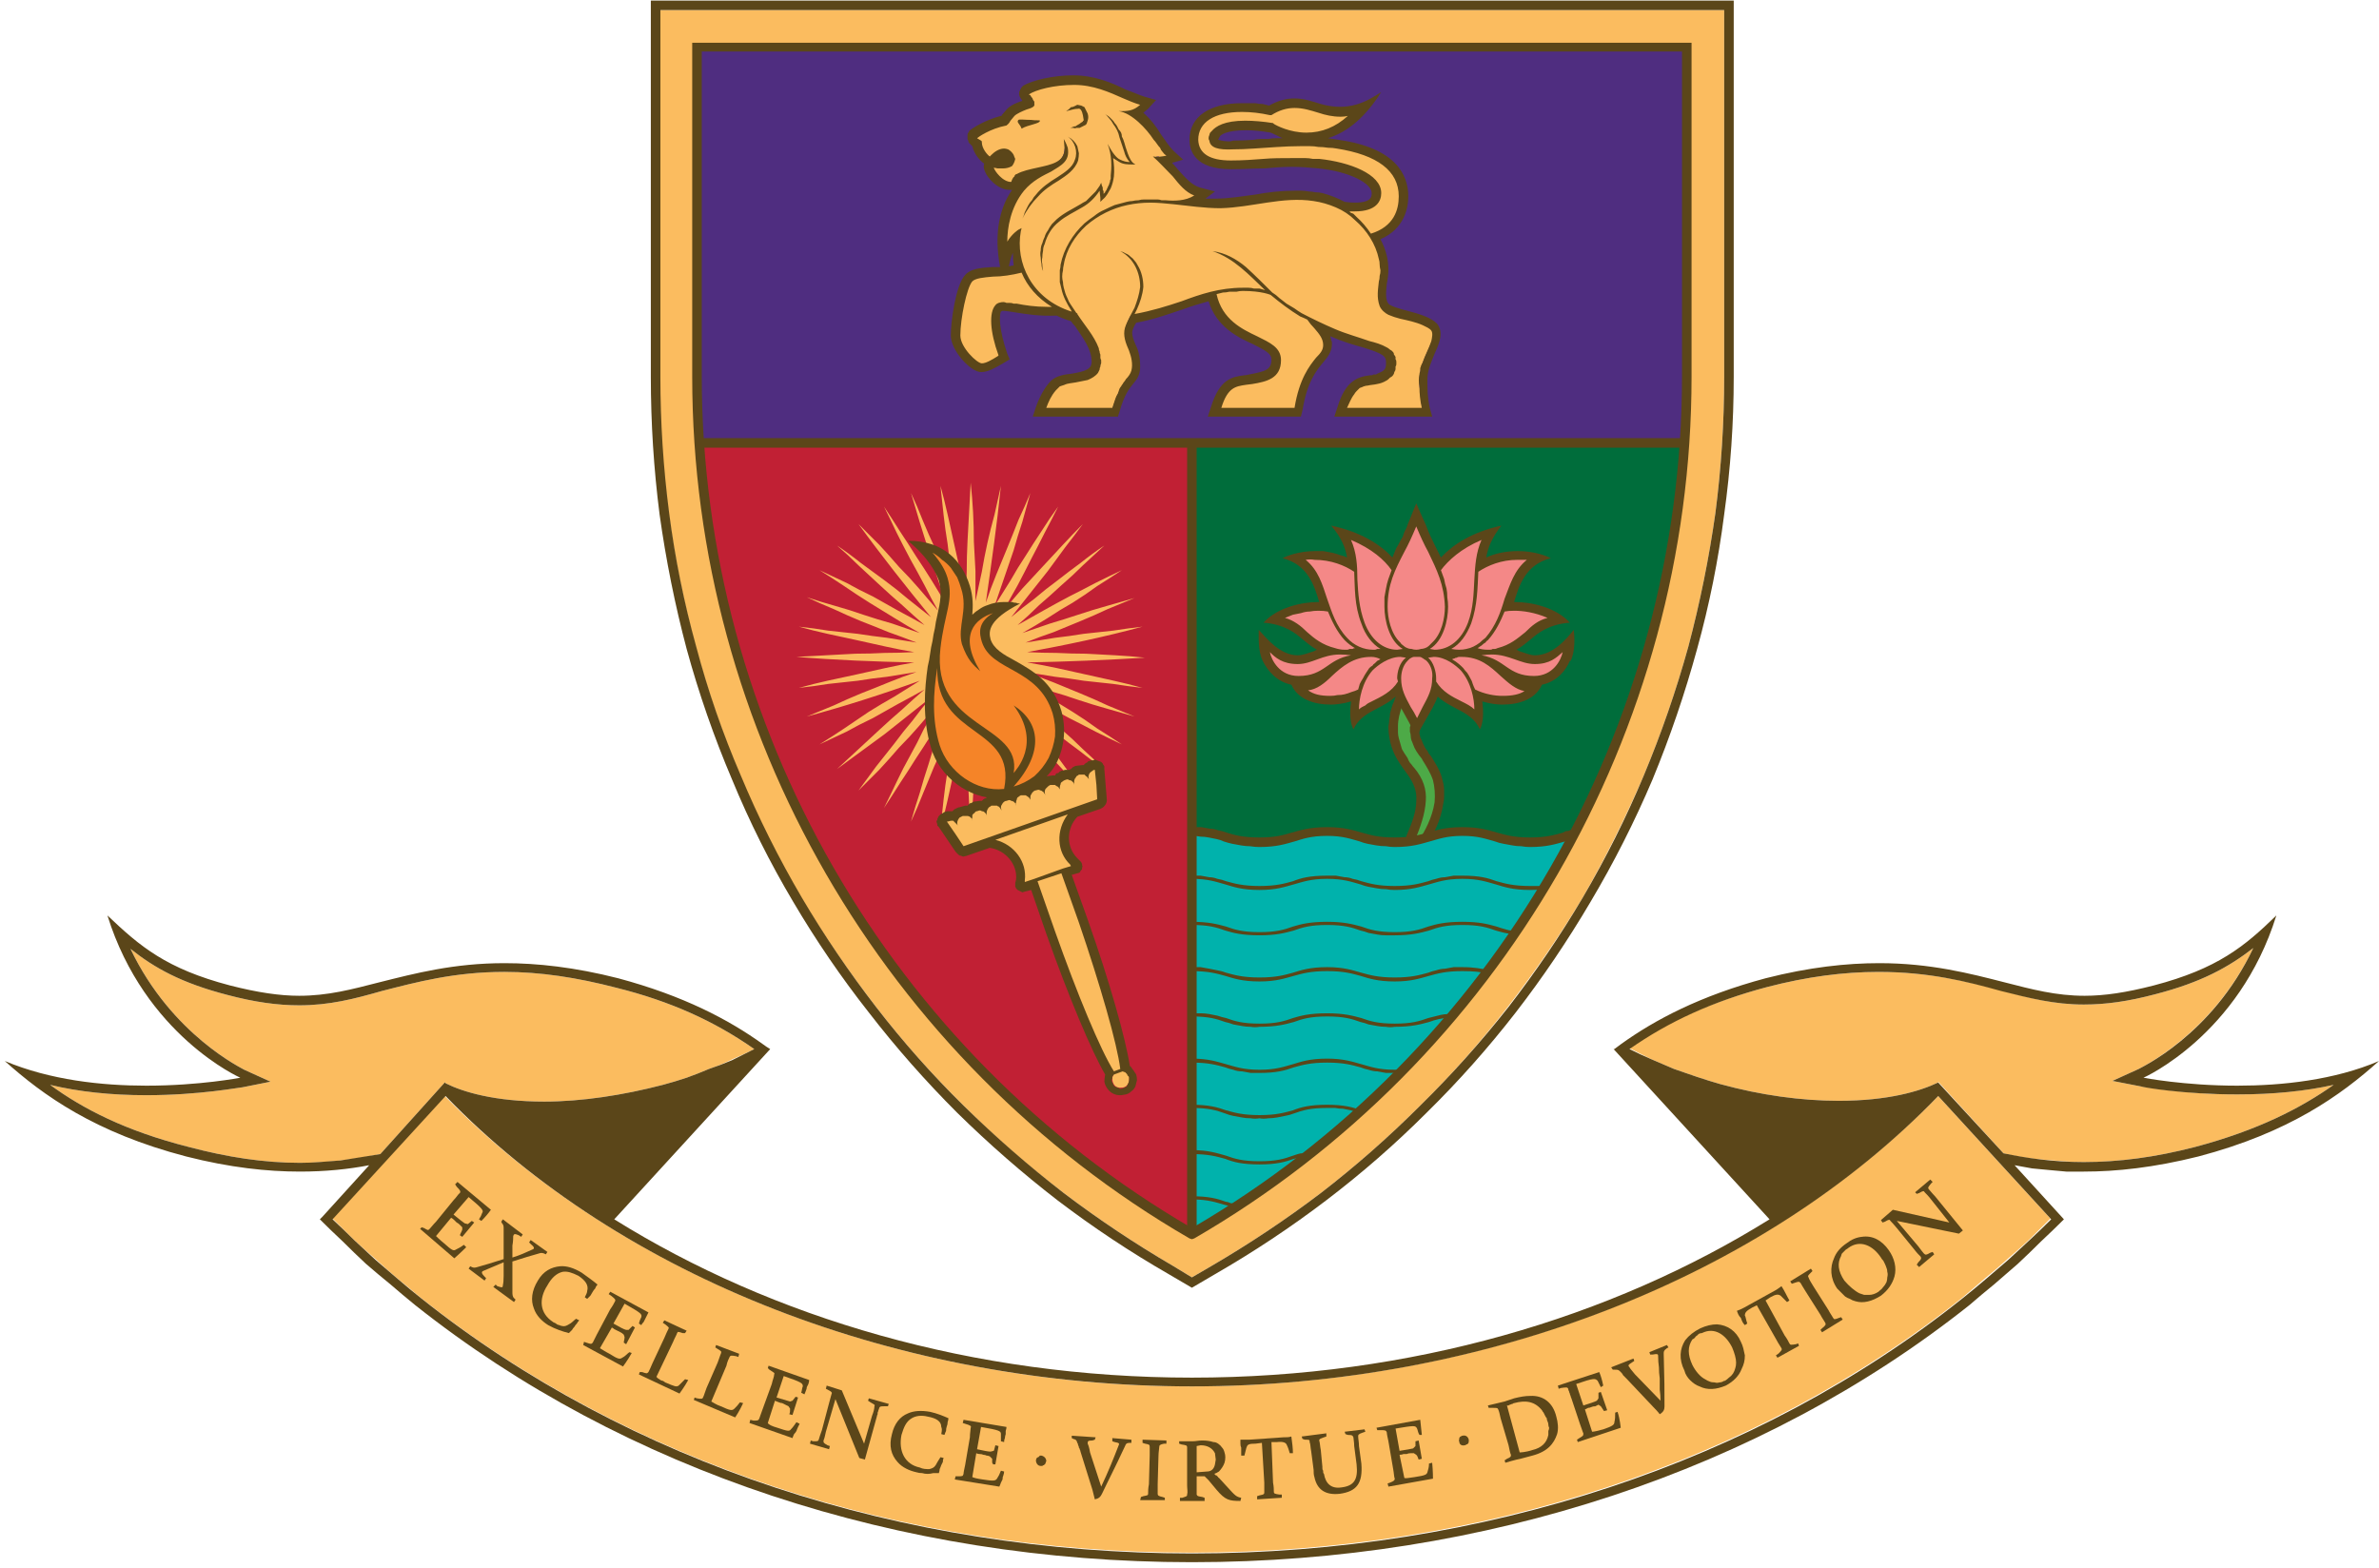 <?xml version="1.0" encoding="UTF-8"?> <svg xmlns="http://www.w3.org/2000/svg" version="1.2" viewBox="0 0 299 197" width="91" height="60"><style>.a{fill:#fbbc5f}.b{fill:#5b4619}.c{fill:#006d3b}.d{fill:#4daa47}.e{fill:#f48887}.f{fill:#00b2ac}.g{fill:#c12034}.h{fill:#f58428}.i{fill:#4f2d80}</style><path class="a" d="m55.9 136h0.1v0.1c2.2 1.1 6.2 2.3 12.4 2.3 4.7 0 9.9-0.8 14.9-2.1q1.5-0.4 3-0.9 1.4-0.5 2.8-1.1 1.5-0.5 2.9-1.2 1.4-0.6 2.8-1.3c-5-3.5-10.5-6-17.3-7.7-5-1.3-9.6-2-14.1-2-6.3 0-11.1 1.3-15.4 2.4-3.5 1-6.6 1.8-10.4 1.8-2.7 0-5.6-0.4-9-1.3-5.8-1.5-9.2-3.4-12.2-5.8 5.2 10.9 14.2 15.1 14.3 15.2l3.3 1.5-3.5 0.7c-0.3 0-5.4 1-12.1 1q-6.7 0-12.1-1.3c4.1 3 9.5 5.8 17.4 7.8 4.9 1.3 9.5 2 14 2 3.8 0 7.1-0.5 10.1-1.1zm225.3 1.5c-6.8 0-11.9-1-12.1-1l-3.6-0.7 3.3-1.5c0.1-0.1 9.2-4.3 14.4-15.2-3.1 2.4-6.5 4.3-12.3 5.8-3.4 0.9-6.2 1.3-9 1.3-3.7 0-6.8-0.8-10.4-1.8-4.3-1.1-9.1-2.3-15.4-2.3-4.4 0-9 0.6-14 1.9-6.8 1.8-12.4 4.2-17.3 7.7q1.4 0.7 2.8 1.4 1.4 0.6 2.8 1.2 1.4 0.5 2.9 1 1.5 0.5 2.9 0.9c5.1 1.4 10.2 2.1 14.9 2.1 6.2 0 10.2-1.2 12.5-2.3v-0.1l8.2 9q1.2 0.3 2.5 0.5 1.2 0.2 2.5 0.3 1.3 0.1 2.5 0.2 1.3 0.1 2.6 0.1c4.4 0 9-0.6 14-1.9 7.9-2.1 13.3-4.9 17.4-7.8q-5.5 1.2-12.1 1.2zm-131.5 36.7c-36.7 0-71.6-13.7-93.8-36.5l-14.1 15.4q1.3 1.3 2.6 2.6 1.4 1.3 2.8 2.5 1.3 1.2 2.7 2.4 1.5 1.2 2.9 2.4c26 20.7 60.4 32.1 96.9 32.1 36.6 0 71-11.4 97-32.1q1.4-1.2 2.8-2.4 1.5-1.2 2.8-2.4 1.4-1.2 2.8-2.5 1.3-1.3 2.6-2.6l-14.1-15.4c-22.2 22.8-57.1 36.5-93.9 36.5z"></path><path fill-rule="evenodd" class="b" d="m299 133.3c-4.8 4.3-11.3 9-22.7 12-5.6 1.4-10.3 1.9-14.4 1.9q-1.1 0-2.2 0-1.1-0.1-2.2-0.2-1.1-0.1-2.1-0.2-1.1-0.2-2.2-0.4l6.2 6.8q-1.4 1.4-2.9 2.8-1.4 1.4-2.9 2.8-1.5 1.3-3 2.6-1.6 1.3-3.1 2.6c-26.2 20.8-60.9 32.3-97.7 32.3-36.8 0-71.4-11.5-97.6-32.3q-1.6-1.3-3.1-2.6-1.6-1.3-3.1-2.6-1.5-1.4-2.9-2.8-1.5-1.4-2.9-2.8l0.3-0.3 5.9-6.5c-2.6 0.5-5.5 0.8-8.7 0.8-4.1 0-8.8-0.5-14.3-1.9-11.5-3-18-7.7-22.8-12 5.7 2.4 12.2 3.1 17.8 3.1 6.7 0 11.8-1 11.8-1 0 0-12-5.3-16.7-20.4 4.1 3.9 7.4 6.7 15.4 8.8 3.5 0.9 6.3 1.3 8.7 1.3 3.6 0 6.6-0.8 10.1-1.7 4.4-1.1 9.3-2.4 15.7-2.4 4.1 0 8.8 0.5 14.3 1.9 8.2 2.2 13.9 5.2 18.2 8.3q0.4 0.3 0.9 0.6l-19.6 21.4c19.9 12.4 45.1 19.9 72.6 19.9 27.5 0 52.7-7.5 72.6-19.9l-19.6-21.4h0.1l0.8-0.6c4.3-3.1 10-6.1 18.2-8.3 5.5-1.4 10.2-1.9 14.3-1.9 6.4 0 11.4 1.3 15.7 2.4 3.5 0.9 6.5 1.7 10.1 1.7 2.5 0 5.2-0.4 8.7-1.3 8-2.1 11.4-4.9 15.4-8.8-4.7 15.1-16.7 20.4-16.7 20.4 0 0 5.1 1 11.8 1 5.6 0 12.2-0.7 17.8-3.1zm-243 2.8c2.2 1.1 6.2 2.3 12.4 2.3 4.7 0 9.9-0.8 14.9-2.1q1.5-0.4 3-0.9 1.4-0.5 2.8-1.1 1.5-0.5 2.9-1.1 1.4-0.7 2.8-1.4c-5-3.5-10.5-6-17.3-7.7-5-1.3-9.6-2-14.1-2-6.3 0-11.1 1.3-15.4 2.4-3.5 1-6.6 1.8-10.4 1.8-2.7 0-5.6-0.4-9-1.3-5.8-1.5-9.2-3.4-12.2-5.8 5.2 10.9 14.2 15.1 14.3 15.2l3.3 1.5-3.5 0.7c-0.3 0-5.4 1-12.1 1q-6.7 0-12.1-1.3c4.1 3 9.5 5.8 17.4 7.8 4.9 1.3 9.5 2 14 2q1.2 0 2.5-0.1 1.3-0.1 2.6-0.2 1.2-0.2 2.5-0.4 1.2-0.2 2.5-0.4l8.1-9c0.1 0 0.1 0.1 0.1 0.1zm187.6 1.6c-22.1 22.9-57.1 36.5-93.8 36.5-36.7 0-71.7-13.6-93.8-36.5l-14.2 15.5q1.4 1.3 2.7 2.6 1.3 1.2 2.7 2.5 1.4 1.2 2.8 2.4 1.4 1.2 2.9 2.4c26 20.7 60.4 32.1 96.9 32.1 36.5 0 71-11.4 96.9-32.1q1.5-1.2 2.9-2.4 1.4-1.2 2.8-2.4 1.4-1.3 2.7-2.5 1.4-1.3 2.7-2.6zm49.7-1.4q-5.4 1.2-12.1 1.2c-6.8 0-11.9-0.9-12.1-1l-3.6-0.7 3.3-1.5c0.1-0.1 9.2-4.2 14.4-15.2-3.1 2.4-6.5 4.3-12.3 5.8-3.4 0.9-6.2 1.3-9 1.3-3.7 0-6.8-0.8-10.4-1.7-4.3-1.2-9.1-2.4-15.4-2.4-4.4 0-9 0.6-14 1.9-6.8 1.8-12.3 4.3-17.3 7.8q1.4 0.7 2.8 1.3 1.4 0.6 2.8 1.2 1.4 0.5 2.9 1 1.5 0.5 2.9 0.9c5.1 1.4 10.2 2.1 14.9 2.1 6.2 0 10.2-1.2 12.5-2.3l8.2 8.9c2.9 0.6 6.2 1.1 10.1 1.1 4.4 0 9-0.6 14-1.9 7.9-2.1 13.3-4.9 17.4-7.8z"></path><path class="b" d="m57.1 158.1l-4.3-3.7 0.2-0.2 0.3 0.1c0.5 0.3 0.5 0.3 0.7 0.1 0.2-0.2 0.4-0.5 0.8-0.9l2.2-2.7c0.4-0.4 0.6-0.8 0.8-0.9 0.1-0.2 0.1-0.3-0.4-0.8l-0.2-0.3 0.3-0.3 4.2 3.5q-0.5 0.7-1.2 1.4l-0.3-0.2c0.2-0.3 0.3-0.5 0.4-0.8 0.2-0.3 0.1-0.5-1.7-2l-1.9 2.2q1.1 0.9 1.4 1.1l0.4 0.1 0.5-0.4 0.3 0.2-1.5 1.8-0.3-0.2c0.1-0.3 0.2-0.4 0.3-0.7v-0.3q-0.2-0.2-0.4-0.4-0.1-0.1-0.3-0.2-0.2-0.2-0.3-0.3-0.2-0.2-0.4-0.3l-1.9 2.3c0.1 0.1 0.5 0.5 1 0.9 1 0.9 1.2 1 1.5 0.8 0.4-0.2 0.6-0.3 1-0.6l0.3 0.3c-0.7 0.7-1.5 1.4-1.5 1.4z"></path><path class="b" d="m64.6 163.6l-2.6-1.9 0.3-0.3 0.2 0.2c0.6 0.2 0.7 0.2 0.7-0.1q0.1-0.4 0.1-1.2v-1.7c-1 0.4-1.6 0.7-2.6 1.1-0.2 0.1-0.2 0.3 0.2 0.7l0.2 0.2-0.2 0.3-2-1.5 0.2-0.3 0.2 0.1c0.2 0.1 0.4 0.1 0.7 0 1.1-0.3 1.7-0.5 3.3-1v-3.8c0-0.3 0-0.5-0.2-0.7l-0.1-0.2 0.2-0.3 2.5 1.9-0.2 0.3-0.3-0.2c-0.5-0.2-0.6-0.2-0.7 0.1 0 0.2 0 0.7-0.1 1.2v1.5c1-0.3 1.6-0.6 2.5-1 0.3-0.1 0.3-0.3-0.2-0.7l-0.2-0.2 0.2-0.3 2.1 1.5-0.2 0.3-0.2-0.1c-0.3-0.1-0.4-0.1-0.7 0-1.1 0.3-1.7 0.5-3.3 1v3.8c0 0.3 0 0.6 0.2 0.8l0.2 0.2"></path><path class="b" d="m72.8 165.9q-0.2 0.2-0.3 0.4-0.2 0.2-0.3 0.4-0.2 0.2-0.3 0.4-0.2 0.2-0.4 0.4c-0.8-0.2-1.7-0.5-2.6-1-0.8-0.5-1.5-1.2-1.8-2.1-0.4-1-0.3-2.2 0.5-3.5 0.7-1.2 1.7-1.7 2.8-1.8q1.2-0.1 2.7 0.8c0.7 0.5 1.4 1 2 1.5q-0.2 0.2-0.3 0.5-0.2 0.2-0.3 0.4-0.2 0.3-0.3 0.5-0.2 0.2-0.4 0.4l-0.3-0.2c0.2-0.4 0.3-0.6 0.3-0.8 0.2-0.7-0.2-1.3-1.1-1.9-0.8-0.4-1.4-0.6-2-0.5-0.8 0.2-1.4 0.8-1.9 1.7-1.1 1.7-1 3.5 0.7 4.6q0.1 0.1 0.2 0.1 0.2 0.1 0.3 0.2 0.2 0.1 0.3 0.1 0.2 0.1 0.3 0.1c0.3 0.1 0.6 0 0.9-0.2 0.4-0.2 0.5-0.4 0.9-0.7"></path><path class="b" d="m78.3 171.7l-5-2.7 0.1-0.4 0.3 0.1c0.6 0.2 0.6 0.2 0.8 0 0.1-0.2 0.3-0.6 0.5-1l1.7-3.2c0.3-0.4 0.5-0.8 0.6-1 0.1-0.2 0-0.3-0.5-0.7l-0.3-0.2 0.2-0.3 4.8 2.6q-0.1 0.2-0.2 0.4-0.1 0.2-0.2 0.4-0.1 0.2-0.2 0.4-0.2 0.2-0.3 0.4l-0.3-0.2c0.1-0.4 0.2-0.6 0.3-0.8 0.1-0.4 0-0.5-2.1-1.7l-1.4 2.5q1.2 0.7 1.6 0.8h0.3l0.5-0.5 0.3 0.2-1.1 2.1-0.3-0.2c0-0.2 0.1-0.4 0.1-0.7l-0.1-0.3q-0.2-0.2-0.4-0.3-0.2-0.1-0.4-0.2-0.2-0.1-0.4-0.2-0.1-0.1-0.3-0.2l-1.5 2.6c0.2 0.1 0.6 0.4 1.2 0.7 1.1 0.7 1.3 0.7 1.6 0.5 0.4-0.2 0.5-0.4 0.9-0.7l0.3 0.1c-0.5 0.9-1.1 1.7-1.1 1.7z"></path><path class="b" d="m85.4 175.1l-5.1-2.4 0.1-0.3h0.3c0.6 0.2 0.6 0.2 0.8 0 0.1-0.2 0.3-0.6 0.5-1.1l1.5-3.2c0.2-0.5 0.4-0.9 0.5-1.1 0.1-0.2 0.1-0.2-0.4-0.6l-0.3-0.2 0.2-0.3 2.8 1.3-0.2 0.3h-0.3c-0.6-0.2-0.6-0.2-0.7 0-0.1 0.3-0.3 0.6-0.5 1.1l-2.1 4.4q0.1 0.1 0.2 0.2 0.2 0.1 0.3 0.2 0.2 0.1 0.3 0.1 0.2 0.1 0.3 0.2c1.2 0.5 1.4 0.6 1.7 0.4 0.3-0.3 0.5-0.5 0.8-0.8l0.4 0.1c-0.5 0.9-1.1 1.7-1.1 1.7z"></path><path class="b" d="m92.4 178.1l-5.2-2.2 0.1-0.3 0.3 0.1c0.6 0.1 0.7 0.1 0.8-0.2 0.1-0.2 0.2-0.6 0.4-1.1l1.4-3.2c0.2-0.5 0.3-0.9 0.4-1.1 0.1-0.3 0.1-0.3-0.4-0.6l-0.3-0.2 0.1-0.3 2.9 1.1-0.1 0.4-0.3-0.1c-0.6-0.1-0.7-0.1-0.8 0.1-0.1 0.2-0.3 0.6-0.4 1.1l-1.9 4.5c0.2 0.1 0.6 0.4 1.2 0.6 1.1 0.5 1.4 0.6 1.7 0.3 0.3-0.3 0.4-0.4 0.7-0.8l0.4 0.1c-0.4 0.9-1 1.8-1 1.8z"></path><path class="b" d="m99.6 180.7l-5.4-1.9 0.1-0.4 0.4 0.1c0.5 0 0.6 0 0.7-0.2 0.1-0.2 0.2-0.6 0.4-1.1l1.2-3.3c0.1-0.5 0.3-0.9 0.3-1.2 0.1-0.2 0-0.2-0.6-0.6l-0.2-0.2 0.1-0.3 5.1 1.8q0 0.2-0.1 0.5-0.1 0.2-0.2 0.4 0 0.2-0.1 0.4-0.1 0.3-0.2 0.5l-0.4-0.2c0.1-0.3 0.1-0.6 0.2-0.8 0-0.4-0.1-0.5-2.4-1.3l-0.9 2.7q1.3 0.4 1.7 0.5l0.3-0.1 0.4-0.5 0.3 0.1-0.7 2.2-0.4-0.1c0.1-0.2 0.1-0.4 0.1-0.7l-0.2-0.3q-0.2-0.1-0.4-0.2-0.2-0.1-0.4-0.2-0.2 0-0.4-0.1-0.3-0.1-0.5-0.2l-0.9 2.8c0.1 0.2 0.5 0.4 1.2 0.6 1.2 0.4 1.5 0.5 1.7 0.2 0.3-0.3 0.4-0.5 0.7-0.9l0.4 0.2q-0.1 0.2-0.2 0.4-0.1 0.2-0.2 0.5-0.1 0.2-0.3 0.4-0.1 0.2-0.2 0.5z"></path><path class="b" d="m111.6 176.7h-0.4c-0.5 0-0.6 0-0.7 0.2q0 0.1-0.1 0.3 0 0.1-0.1 0.3 0 0.1 0 0.2-0.1 0.2-0.1 0.3l-1.5 5.4-0.7-0.2-3-7.4-1.2 4.1c-0.1 0.5-0.2 0.9-0.3 1.1 0 0.3 0 0.3 0.5 0.6l0.3 0.1-0.1 0.4-2.4-0.7 0.1-0.4 0.3 0.1c0.6 0 0.6 0 0.7-0.2 0.1-0.3 0.2-0.7 0.4-1.2l0.9-3.4q0.2-0.7 0.3-1.1c0.1-0.2 0.1-0.3-0.5-0.6l-0.2-0.1 0.1-0.4 1.9 0.6 2.8 6.7 1-3.5c0.2-0.5 0.3-0.9 0.3-1.2 0.1-0.2 0-0.2-0.5-0.5l-0.3-0.2 0.1-0.3 2.5 0.7"></path><path class="b" d="m118.6 183.2q-0.1 0.2-0.1 0.5-0.1 0.2-0.2 0.4-0.1 0.3-0.2 0.5 0 0.2-0.1 0.5-0.4 0-0.7 0-0.4 0.1-0.7 0.1-0.4 0-0.7-0.1-0.4 0-0.7-0.1c-0.9-0.2-1.8-0.6-2.4-1.3-0.8-0.9-1.1-2-0.7-3.5 0.3-1.3 1-2.2 2-2.6q1.1-0.5 2.8-0.2c0.9 0.2 1.6 0.5 2.3 0.8q0 0.2-0.1 0.5 0 0.3-0.1 0.5-0.1 0.3-0.1 0.6-0.1 0.2-0.2 0.5l-0.4-0.1c0.1-0.5 0.1-0.7 0-0.9 0-0.7-0.6-1.1-1.7-1.3-0.8-0.2-1.5-0.1-2 0.2-0.7 0.4-1 1.1-1.3 2.1-0.4 2 0.4 3.7 2.3 4.1 0.4 0.2 0.8 0.2 1.2 0.2 0.4-0.1 0.6-0.2 0.8-0.5 0.2-0.4 0.3-0.5 0.6-1"></path><path class="b" d="m125.6 186.8l-5.6-0.9 0.1-0.4h0.3c0.6 0 0.6 0 0.7-0.3 0-0.2 0.1-0.6 0.2-1.1l0.6-3.5c0-0.5 0.1-1 0.1-1.2 0.1-0.2 0-0.3-0.7-0.5l-0.3-0.1 0.1-0.4 5.4 0.9q0 0.2-0.1 0.5 0 0.2 0 0.4-0.1 0.3-0.1 0.5-0.1 0.2-0.1 0.5l-0.4-0.1c0-0.4 0-0.6 0-0.9 0-0.4-0.2-0.5-2.5-0.9l-0.5 2.8q1.3 0.3 1.7 0.3l0.4-0.1c0.1-0.2 0.1-0.4 0.2-0.7l0.4 0.1-0.4 2.3h-0.3q0-0.1-0.1-0.2 0-0.1 0-0.2 0-0.1 0-0.2 0 0 0-0.1l-0.3-0.3q-0.2-0.1-0.4-0.1-0.2-0.1-0.4-0.1-0.2-0.1-0.5-0.1-0.2 0-0.4-0.1l-0.5 3c0.2 0.1 0.6 0.2 1.3 0.3 1.3 0.2 1.6 0.2 1.8-0.1 0.2-0.3 0.3-0.5 0.5-1l0.4 0.1q0 0.2-0.1 0.5-0.1 0.2-0.1 0.5-0.1 0.2-0.2 0.4-0.1 0.3-0.2 0.5z"></path><path class="b" d="m130.8 184.2c-0.4 0-0.6-0.4-0.6-0.7q0-0.1 0.1-0.3 0.1-0.1 0.2-0.1 0.1-0.1 0.2-0.2 0.1 0 0.2 0c0.4 0.1 0.6 0.4 0.6 0.7q-0.1 0.2-0.1 0.3-0.1 0.1-0.2 0.2-0.1 0-0.2 0.1-0.1 0-0.2 0z"></path><path class="b" d="m142.2 181.3h-0.2c-0.5 0-0.5 0.2-0.6 0.4-1.4 3-2 4.1-2.9 6-0.2 0.4-0.4 0.6-0.9 0.7 0 0-0.1-0.4-0.3-1.2l-1.5-4.8q0-0.1-0.1-0.3 0-0.1-0.1-0.2 0-0.2-0.1-0.3 0-0.2-0.1-0.3c-0.1-0.3-0.1-0.4-0.5-0.5l-0.2-0.1v-0.3l3 0.2-0.1 0.3-0.3 0.1c-0.6 0-0.6 0.1-0.6 0.4 0.1 0.2 0.2 0.5 0.3 1.1l1.4 4.3c0.9-1.9 1.5-3.4 2.2-5.2 0.1-0.2 0.1-0.3-0.5-0.4l-0.3-0.1v-0.4l2.4 0.2"></path><path class="b" d="m143.3 188.5l0.1-0.4 0.3-0.1c0.5-0.1 0.6-0.1 0.6-0.3 0-0.3 0-0.7 0.1-1.2l0.1-3.6c0-0.5 0-0.9 0-1.1 0-0.3-0.1-0.3-0.6-0.4l-0.3-0.1v-0.4l3 0.1v0.4h-0.3c-0.5 0.1-0.6 0.2-0.6 0.4 0 0.2-0.1 0.7-0.1 1.2l-0.1 3.5c0 0.5 0 1 0 1.2 0 0.2 0.1 0.3 0.6 0.4l0.3 0.1v0.3"></path><path fill-rule="evenodd" class="b" d="m155.9 188.6c-1.4 0-1.9-0.1-3-1.4l-1-1.2-0.5-0.5h-1v1.1c0 0.5 0 0.9 0 1.2 0.1 0.2 0.1 0.2 0.7 0.3l0.3 0.1v0.4h-3.1v-0.4h0.3c0.6-0.2 0.6-0.2 0.6-0.4 0.1-0.3 0-0.7 0-1.2v-3.6q0-0.1 0-0.2 0-0.2 0-0.3 0-0.2 0-0.3 0-0.2 0-0.3c0-0.3-0.1-0.3-0.7-0.4l-0.3-0.1v-0.3c0 0 1.2 0 1.7 0 0.4 0 0.7-0.1 1.2-0.1q0.8 0 1.4 0.2 0.3 0 0.6 0.2 0.3 0.2 0.5 0.5 0.2 0.2 0.3 0.6 0.1 0.3 0.1 0.6 0 0.4-0.1 0.7-0.1 0.3-0.3 0.6-0.2 0.3-0.4 0.5-0.3 0.2-0.6 0.3 0.1 0 0.1 0.1 0.1 0.1 0.2 0.1 0.1 0.1 0.2 0.2 0 0.1 0.1 0.1l1.1 1.2c0.9 1 1.1 1.2 1.7 1.3zm-3.2-6c-0.3-0.6-0.9-1-1.8-1l-0.5 0.1v3.3l1.3-0.1c0.6 0 0.9-0.4 1-0.9l0.1-0.6z"></path><path class="b" d="m162.1 182.6c-0.2-0.7-0.3-0.9-0.4-1.1-0.1-0.2-0.4-0.4-1.2-0.3h-0.7l0.2 5.1c0.1 0.5 0.1 0.9 0.1 1.1 0 0.3 0.1 0.3 0.7 0.4h0.3v0.4l-3.1 0.2v-0.4l0.3-0.1c0.6-0.1 0.6-0.2 0.6-0.4 0-0.2 0-0.7 0-1.2l-0.3-5-0.8 0.1c-0.8 0-1 0.1-1.1 0.4-0.1 0.2-0.1 0.4-0.3 1.1h-0.4q0-0.2 0-0.5 0-0.2 0-0.5-0.1-0.2-0.1-0.5 0-0.3 0-0.5 0.2 0 0.3 0 0.1 0 0.2 0 0.2 0 0.3 0 0.1 0 0.3 0l4.3-0.3c0.4 0 0.7 0 1-0.1 0.1 0.7 0.2 1.5 0.2 2.1"></path><path class="b" d="m171.6 179.9l-0.3 0.1c-0.6 0.2-0.6 0.3-0.6 0.5 0 0.3 0.1 0.7 0.1 1.2l0.3 2.2c0.2 2.5-0.6 3.5-2.7 3.8q-2.7 0.3-3.2-2.1c-0.1-0.3-0.1-0.6-0.1-0.9l-0.3-2.3c-0.1-0.5-0.1-1-0.2-1.2 0-0.3 0-0.3-0.6-0.3l-0.3-0.1-0.1-0.3 3.1-0.4v0.4l-0.3 0.1c-0.5 0.2-0.6 0.2-0.6 0.4 0.1 0.3 0.1 0.7 0.2 1.2l0.2 2.1q0 0.1 0 0.2 0 0.2 0.1 0.3 0 0.1 0 0.2 0 0.1 0.1 0.2c0.2 1.2 0.9 1.9 2.2 1.7 1.6-0.2 2.1-1 1.9-2.9l-0.3-2.3c0-0.5-0.1-0.9-0.1-1.1-0.1-0.2-0.1-0.3-0.7-0.3l-0.3-0.1-0.1-0.3 2.5-0.3"></path><path class="b" d="m180.1 185.8l-5.6 1-0.1-0.4 0.3-0.1c0.5-0.2 0.6-0.3 0.6-0.5-0.1-0.2-0.1-0.7-0.2-1.2l-0.6-3.5c-0.1-0.5-0.2-0.9-0.2-1.1-0.1-0.3-0.2-0.3-0.9-0.3h-0.3l-0.1-0.3 5.5-1q0.1 0.8 0.2 1.9h-0.3c-0.2-0.3-0.2-0.6-0.3-0.8-0.2-0.4-0.3-0.4-2.7 0l0.5 2.8q1.3-0.2 1.7-0.3l0.3-0.3c0-0.2 0-0.3 0-0.6l0.4-0.1 0.4 2.3-0.4 0.1c-0.1-0.2-0.1-0.4-0.3-0.6l-0.3-0.2q-0.2 0-0.4 0-0.3 0-0.5 0.1-0.2 0-0.4 0-0.2 0.1-0.5 0.1l0.6 2.9c0.1 0.1 0.6 0 1.3-0.1 1.3-0.2 1.5-0.3 1.6-0.6 0.1-0.4 0.2-0.6 0.2-1.1l0.4-0.1c0.1 1 0.1 2 0.1 2z"></path><path class="b" d="m184.1 181.6c-0.4 0.1-0.7-0.1-0.7-0.5q-0.1-0.1 0-0.2 0-0.1 0-0.2 0.1-0.2 0.2-0.2 0.1-0.1 0.2-0.1c0.4-0.1 0.7 0.1 0.8 0.5q0 0.1 0 0.2 0 0.2-0.1 0.3-0.1 0.1-0.2 0.1-0.1 0.1-0.2 0.1z"></path><path fill-rule="evenodd" class="b" d="m195.7 180.2c-0.4 1.2-1.2 2.2-3.1 2.7q-0.7 0.2-1.5 0.4c-0.6 0.1-1.9 0.5-1.9 0.5l-0.1-0.3 0.3-0.2c0.5-0.2 0.5-0.3 0.5-0.5-0.1-0.2-0.2-0.7-0.3-1.2l-1-3.4c-0.1-0.5-0.2-0.9-0.3-1.1-0.1-0.2-0.1-0.2-0.8-0.2h-0.4l-0.1-0.3c0 0 1.3-0.3 2.1-0.5q0.6-0.2 1.2-0.4c0.8-0.2 1.4-0.3 2-0.3 1.7-0.1 2.9 0.9 3.3 2.6 0.2 0.7 0.3 1.5 0.1 2.2zm-1.9-3c-0.9-1.1-2-1.3-3.5-0.9q-0.1 0-0.2 0.1-0.1 0-0.3 0.1-0.1 0-0.2 0.1-0.1 0-0.2 0l1.6 5.9c0 0 0.7 0 1.6-0.3q1.7-0.4 2-1.9 0-0.2 0-0.5 0.1-0.2 0.1-0.4-0.1-0.2-0.1-0.4 0-0.2-0.1-0.4-0.1-0.2-0.1-0.4-0.1-0.1-0.2-0.3-0.1-0.2-0.2-0.4-0.1-0.1-0.2-0.3z"></path><path class="b" d="m203.7 179.4l-5.4 1.8-0.1-0.3 0.3-0.2c0.5-0.3 0.5-0.3 0.5-0.6-0.1-0.2-0.2-0.6-0.4-1.1l-1.1-3.3q-0.1-0.2-0.1-0.3-0.1-0.2-0.1-0.3-0.1-0.2-0.1-0.3-0.1-0.1-0.1-0.3c-0.1-0.2-0.2-0.2-0.9-0.1l-0.3 0.1-0.1-0.4 5.2-1.7q0.3 0.7 0.5 1.7l-0.3 0.2c-0.2-0.4-0.3-0.6-0.4-0.8-0.3-0.3-0.4-0.4-2.7 0.4l0.9 2.7q1.3-0.4 1.7-0.6l0.2-0.3c0-0.2 0-0.3 0-0.7l0.3-0.1 0.8 2.3-0.4 0.1-0.4-0.6-0.3-0.2q-0.2 0.1-0.4 0.2-0.3 0-0.5 0.1-0.2 0.1-0.4 0.1-0.2 0.1-0.4 0.2l0.9 2.8c0.2 0 0.7-0.1 1.4-0.3 1.2-0.4 1.4-0.6 1.4-0.9 0.1-0.4 0.1-0.7 0.1-1.2l0.3-0.1c0.3 0.9 0.4 2 0.4 2z"></path><path class="b" d="m209.7 169.3l-0.2 0.1c-0.4 0.3-0.4 0.4-0.4 0.7 0.1 3.3 0.1 4.6 0.1 6.6 0 0.4-0.1 0.7-0.6 1 0 0-0.2-0.3-0.8-0.9l-3.4-3.6q-0.1-0.1-0.2-0.2-0.1-0.1-0.2-0.2-0.1-0.2-0.2-0.3-0.1-0.1-0.2-0.2c-0.2-0.2-0.3-0.2-0.7-0.2h-0.2l-0.2-0.3 2.8-1.1 0.1 0.3-0.3 0.2c-0.5 0.3-0.5 0.4-0.3 0.6 0.1 0.2 0.3 0.4 0.7 0.9l3.2 3.3q0-0.7-0.1-1.4 0-0.7 0-1.4-0.1-0.7-0.1-1.4-0.1-0.7-0.1-1.4c0-0.3-0.1-0.3-0.7-0.2h-0.3l-0.1-0.3 2.2-0.9"></path><path fill-rule="evenodd" class="b" d="m218.9 172q-0.5 1.3-2 2.1c-1.2 0.5-2.3 0.6-3.3 0.1q-0.3-0.1-0.6-0.3-0.3-0.2-0.6-0.5-0.2-0.2-0.4-0.5-0.2-0.3-0.3-0.7c-0.7-1.4-0.6-2.7 0.1-3.8q0.7-0.9 1.9-1.5 1.1-0.5 2.1-0.5c1.3 0.1 2.4 0.8 3 2.2q0.2 0.4 0.3 0.8 0.1 0.5 0.2 0.9 0 0.5-0.1 0.9-0.1 0.4-0.3 0.8zm-5-4.5q-0.2 0-0.4 0.1-0.1 0.1-0.2 0.2-0.2 0.1-0.3 0.3-0.1 0.1-0.3 0.2c-0.6 0.9-0.6 1.9 0 3.2 0.4 0.8 1 1.5 1.6 1.8q0.3 0.2 0.6 0.3 0.2 0.1 0.6 0.1 0.3 0.1 0.6 0 0.3 0 0.6-0.2h0.1q0.3-0.2 0.5-0.4 0.3-0.2 0.5-0.5 0.2-0.3 0.3-0.7 0.1-0.3 0.1-0.7c0-0.5-0.2-1.2-0.5-1.9-0.8-1.6-2.2-2.6-3.8-1.8z"></path><path class="b" d="m224.6 163.6c-0.5-0.5-0.7-0.7-0.8-0.8-0.3-0.2-0.6-0.2-1.3 0.2l-0.6 0.4 2.4 4.4c0.3 0.4 0.5 0.8 0.6 1 0.1 0.2 0.2 0.2 0.8 0.1l0.3-0.1 0.1 0.3-2.7 1.5-0.2-0.3 0.3-0.2c0.4-0.4 0.5-0.5 0.4-0.7-0.1-0.2-0.4-0.6-0.6-1l-2.5-4.4-0.6 0.3c-0.7 0.4-0.9 0.6-0.9 1 0.1 0.1 0.1 0.4 0.3 1l-0.3 0.2q-0.2-0.2-0.3-0.4-0.1-0.2-0.2-0.5-0.2-0.2-0.3-0.4-0.1-0.2-0.2-0.5c0.3-0.1 0.5-0.2 0.9-0.4l3.8-2.1c0.4-0.2 0.6-0.4 0.9-0.6 0.4 0.6 0.7 1.3 1 1.8"></path><path class="b" d="m229 167.4l-0.2-0.3 0.2-0.2c0.5-0.4 0.5-0.5 0.4-0.7-0.1-0.2-0.4-0.6-0.6-1l-1.9-3c-0.3-0.5-0.5-0.8-0.6-1-0.2-0.2-0.2-0.2-0.8 0l-0.3 0.1-0.2-0.3 2.6-1.6 0.2 0.3-0.2 0.2c-0.4 0.4-0.4 0.4-0.3 0.6 0.1 0.3 0.3 0.6 0.6 1.1l1.9 3c0.2 0.4 0.5 0.8 0.6 1 0.1 0.2 0.2 0.2 0.7 0l0.3-0.1 0.2 0.3"></path><path fill-rule="evenodd" class="b" d="m238.1 160.4q-0.4 1.4-1.7 2.4c-1.1 0.7-2.2 1-3.2 0.7q-0.4-0.1-0.7-0.3-0.3-0.1-0.6-0.3-0.3-0.3-0.5-0.5-0.3-0.3-0.5-0.5c-0.9-1.3-0.9-2.7-0.4-3.8q0.4-1.1 1.6-1.9 0.9-0.7 1.9-0.8c1.3-0.2 2.5 0.4 3.4 1.7 0.7 1 1 2.2 0.7 3.3zm-5.8-3.6q-0.1 0.1-0.3 0.2-0.1 0.1-0.2 0.2-0.2 0.2-0.3 0.3-0.1 0.2-0.1 0.3c-0.5 0.9-0.4 1.9 0.4 3.1 0.6 0.7 1.3 1.3 1.9 1.6q0.3 0.1 0.6 0.2 0.3 0 0.6 0 0.3 0 0.6-0.1 0.3-0.1 0.6-0.3l0.1-0.1q0.3-0.2 0.5-0.5 0.2-0.2 0.4-0.6 0.1-0.3 0.1-0.6 0.1-0.4 0-0.7 0-0.3-0.1-0.5-0.1-0.3-0.2-0.5-0.1-0.2-0.2-0.4-0.2-0.2-0.3-0.4c-1-1.5-2.6-2.3-4.1-1.2z"></path><path class="b" d="m242.9 148.5l-0.2 0.2c-0.4 0.5-0.4 0.5-0.3 0.7 0.2 0.2 0.4 0.5 0.8 0.9l3.5 4.3-0.5 0.4-7.8-1.6 2.7 3.2c0.3 0.4 0.6 0.8 0.7 0.9 0.2 0.2 0.3 0.2 0.8-0.1l0.3-0.1 0.2 0.3-1.9 1.6-0.3-0.3 0.2-0.3c0.4-0.4 0.4-0.5 0.3-0.7-0.2-0.2-0.5-0.5-0.8-0.9l-2.2-2.7q-0.5-0.6-0.8-0.9c-0.1-0.2-0.2-0.2-0.7 0.1l-0.3 0.1-0.2-0.3 1.5-1.3 7.1 1.6-2.3-2.9c-0.3-0.4-0.6-0.7-0.8-0.9-0.1-0.2-0.2-0.2-0.7 0.1l-0.3 0.1-0.2-0.2 1.9-1.6"></path><path class="c" d="m149.8 155.1c34.9-20.3 59.1-57 61.9-99.5h-61.9"></path><path class="d" d="m178.1 106.3l-0.4-0.1q-0.2-0.1-0.3-0.2-0.1-0.1-0.1-0.3 0-0.1 0-0.3 0-0.1 0-0.2c0.6-1.5 1.2-3.1 1.3-4.6 0.1-1.3-0.3-2.5-1.4-3.9v-0.1c-0.5-0.6-1.1-1.4-1.5-2.3q-0.2-0.3-0.3-0.7-0.1-0.4-0.2-0.8-0.1-0.4-0.1-0.8 0-0.4 0-0.8c0.1-0.9 0.2-1.8 0.6-2.8l0.1-0.3c0.1-0.4 0.3-0.7 0.5-1.1q0.1-0.2 0.2-0.3 0.1-0.2 0.3-0.3 0.1-0.2 0.3-0.3 0.2-0.1 0.4-0.2l0.4-0.1q0.1 0 0.2 0.1 0.2 0 0.3 0.1 0.1 0 0.2 0.1 0.1 0.2 0.1 0.3l0.1 0.2q0 0.2 0.1 0.4 0 0.2 0 0.3 0 0.2-0.1 0.4 0 0.2-0.1 0.4l-0.2 0.6-0.2 0.5q-0.1 0.3-0.2 0.6 0 0.2-0.1 0.5-0.1 0.2-0.1 0.5 0 0.3-0.1 0.6 0 1 0.3 1.9c0.3 0.5 0.6 1.1 1 1.7l0.2 0.2c0.5 0.8 1 1.6 1.3 2.6 0.3 0.9 0.4 2 0.3 3-0.4 2.1-1.3 3.8-2.1 5.1q0 0.1-0.1 0.2-0.1 0.1-0.2 0.1-0.1 0.1-0.2 0.1-0.1 0-0.2 0z"></path><path class="b" d="m181.2 97.6c-0.3-1-0.9-1.9-1.4-2.7l-0.2-0.2q-0.1-0.2-0.2-0.4-0.2-0.2-0.3-0.4-0.1-0.2-0.2-0.4-0.1-0.2-0.2-0.5-0.1-0.2-0.2-0.4 0-0.2-0.1-0.4 0-0.2 0-0.4 0-0.2 0-0.4l-0.3 0.1-0.7-1.3q0 0.2 0 0.3-0.1 0.1-0.1 0.3 0 0.1 0 0.2 0 0.2-0.1 0.3 0 0.3 0 0.6 0.1 0.3 0.1 0.5 0 0.3 0.1 0.6 0.1 0.2 0.2 0.5c0.2 0.6 0.6 1.2 1.1 1.8l0.1 0.2c0.5 0.8 1 1.6 1.3 2.5 0.2 0.8 0.3 1.8 0.2 2.8-0.3 1.9-1.2 3.6-2 4.8l-0.2 0.1h-0.1l-0.1-0.3c0.6-1.5 1.2-3.1 1.3-4.8 0.1-1.4-0.3-2.8-1.5-4.2l-0.1-0.1q-0.2-0.3-0.4-0.5-0.2-0.3-0.3-0.6-0.2-0.3-0.4-0.6-0.1-0.2-0.3-0.5-0.1-0.4-0.2-0.7-0.1-0.4-0.2-0.7-0.1-0.4-0.1-0.7 0-0.4 0-0.8c0-0.8 0.2-1.7 0.6-2.7v-0.2l-0.7-1.2-0.3 0.7-0.1 0.3q-0.2 0.4-0.3 0.8-0.1 0.4-0.2 0.7 0 0.4-0.1 0.8 0 0.4-0.1 0.8c0 1.1 0.2 2.3 0.7 3.4 0.4 0.9 1 1.7 1.5 2.4 1 1.3 1.4 2.4 1.3 3.6 0 1.4-0.6 2.9-1.2 4.3q-0.1 0.3-0.1 0.5 0 0.3 0 0.5 0.1 0.3 0.3 0.5 0.1 0.2 0.4 0.3l0.7 0.2c0.5 0 1-0.3 1.2-0.7 0.8-1.3 1.8-3.1 2.1-5.3q0.1-0.4 0.1-0.8 0-0.4 0-0.8 0-0.5-0.1-0.9-0.1-0.4-0.2-0.8z"></path><path class="e" d="m196.1 81.5c-0.7 0.6-1.5 1.3-3.2 1.3-0.7 0-1.4-0.2-2.1-0.5-0.6-0.2-1.2-0.4-1.9-0.5v-0.3c1.3-0.5 2.1-1.2 3-1.9 0.9-0.9 1.9-1.7 3.3-1.9q-0.6-0.3-1.1-0.5-0.6-0.2-1.2-0.4-0.7-0.1-1.3-0.2-0.6-0.1-1.2-0.1-0.9 0.1-1.5 0.1 0.3-0.6 0.5-1.3c0.6-2 1.2-3.8 3.1-5.1q-0.9-0.1-1.7-0.1c-2.2 0-3.9 0.8-5.1 1.5 0.1-1.4 0.3-2.8 1-4.1-3 1-4.8 2.7-5.8 4.1-0.4-0.8-0.7-1.5-1.2-2.4-0.5-1-1.1-2.2-1.7-3.6-0.5 1.4-1.1 2.6-1.6 3.6q-0.2 0.3-0.3 0.6-0.2 0.3-0.3 0.6-0.2 0.3-0.3 0.6-0.2 0.3-0.3 0.6c-1-1.4-2.8-3.1-5.8-4.1 0.7 1.3 0.9 2.7 1 4.2-1.2-0.8-3-1.6-5.1-1.6q-0.8 0-1.7 0.1c1.8 1.3 2.4 3.1 3.1 5.1q0.2 0.7 0.4 1.3-0.1 0-0.3 0-0.2 0-0.4 0-0.1 0-0.3 0-0.2-0.1-0.4-0.1c-1.2 0-3 0.3-4.8 1.2 1.4 0.2 2.4 1 3.3 1.9 0.9 0.7 1.8 1.4 3.1 1.9v0.2q-0.2 0.1-0.5 0.1-0.2 0.1-0.5 0.2-0.2 0-0.5 0.1-0.2 0.1-0.5 0.2c-0.7 0.3-1.4 0.5-2.2 0.5-1.6 0-2.4-0.7-3.1-1.3l-1.4-1.3 0.4 1.8c0.3 1.2 1.5 3.5 4.2 3.5 2 0 3-0.7 4-1.4q0.4-0.3 0.9-0.5h0.6q-0.1 0.1-0.3 0.3-0.2 0.1-0.4 0.2-0.2 0.2-0.3 0.4-0.2 0.1-0.4 0.3c-1 0.9-2 1.8-3.3 1.8h-0.2c0.8 0.7 1.8 1 3.4 1h0.1c0.9 0 2.3-0.2 3.6-0.8q-0.1 0.3-0.2 0.7 0 0.3-0.1 0.7 0 0.3-0.1 0.6 0 0.4 0 0.8c0.5-0.6 1.3-0.9 2-1.3 1.2-0.6 2.5-1.3 3.4-2.7 0.1 1.3 0.6 2.2 1.2 3.3 0.3 0.5 0.6 1.1 0.9 1.8 0.4-0.7 0.7-1.3 1-1.8 0.6-1.1 1.1-2 1.2-3.3 0.9 1.4 2.2 2.1 3.4 2.7 0.7 0.4 1.4 0.7 2 1.3 0-0.7-0.1-1.7-0.4-2.8q0.4 0.2 0.8 0.3 0.5 0.2 0.9 0.3 0.5 0.1 1 0.2 0.4 0 0.9 0h0.1c1.6 0 2.6-0.3 3.3-1h-0.1c-1.3 0-2.3-0.9-3.3-1.8q-0.7-0.7-1.5-1.2h0.7q0.5 0.2 0.9 0.5c1 0.7 2 1.4 3.9 1.4 2.8 0 4-2.3 4.2-3.5l0.5-1.8"></path><path fill-rule="evenodd" class="b" d="m197.4 83h-0.1c-0.5 1.2-1.6 2.6-3.5 3-0.8 1.8-2.8 2.5-5 2.5-0.6 0-1.5-0.1-2.5-0.4 0.2 1.5 0.1 2.8-0.3 3.5-1.1-2.3-3.4-2.4-5.3-4.1-0.7 1.8-1.9 3.3-2.7 5.2-0.7-1.9-1.9-3.5-2.6-5.2-1.9 1.7-4.2 1.8-5.3 4.1-0.4-0.7-0.5-2-0.3-3.5-1 0.3-2 0.4-2.5 0.4-2.2 0-4.2-0.7-5-2.5-1.9-0.4-3-1.8-3.6-3-0.6-1.2-0.5-3-0.5-3.9 1 1.1 2.7 3.2 4.9 3.2 0.7 0 1.3-0.3 2-0.5l0.4-0.2c-0.7-0.4-1.3-0.9-1.9-1.4-0.7-0.6-2.1-1.8-4.8-2 1.7-1.9 4.8-2.6 6.9-2.6h0.1c-0.6-2-1.4-4.7-4.6-5.5 0.5-0.3 2.1-0.9 4.1-0.9q0.5 0 1 0 0.5 0.1 1.1 0.2 0.5 0.1 1 0.3 0.5 0.1 0.9 0.3c-0.2-1.2-0.7-2.5-2-4 3.8 0.8 6.2 2.4 7.7 4l0.5-1.2q0.2-0.3 0.4-0.7 0.2-0.4 0.4-0.7 0.1-0.4 0.3-0.8 0.2-0.3 0.3-0.7l1.1-2.7c0 0 1 2.3 1.2 2.7 0.4 1.1 0.9 2.1 1.3 2.9q0.3 0.6 0.6 1.2c1.5-1.6 3.9-3.2 7.6-4-1.2 1.5-1.7 2.8-1.9 4 1.1-0.5 2.4-0.8 4-0.8 2 0 3.6 0.6 4.1 0.9-3.2 0.8-4 3.5-4.6 5.5h-0.1 0.2c2.1 0 5.2 0.7 6.9 2.6-2.7 0.2-4.1 1.4-4.8 2-0.6 0.5-1.2 1-1.9 1.4l0.4 0.2c0.7 0.2 1.3 0.5 1.9 0.5 2.3 0 4-2.1 4.9-3.2 0.1 0.9 0.2 2.7-0.4 3.9zm-8.5 4.4c1.2 0 2.1-0.2 2.7-0.6-1.1-0.2-2-1-3-1.9-1.3-1.2-2.6-2.4-4.9-2.4q-0.2 0-0.3 0-0.2 0-0.3 0.1-0.2 0-0.3 0.1-0.1 0-0.3 0.1c0.7 0.4 1.1 0.8 1.4 1.1q0.2 0.3 0.5 0.6 0.2 0.3 0.4 0.7 0.2 0.3 0.3 0.7 0.1 0.3 0.3 0.7c1.2 0.6 2.5 0.8 3.4 0.8zm-5.2 0.7c0.6 0.3 1.2 0.6 1.6 1 0-1.3-0.4-3.4-1.7-4.9-0.6-0.6-1.9-1.7-3.4-1.7l-0.7 0.1c0.7 0.6 1 1.8 1 2.6v0.4c0.8 1.3 2 1.9 3.2 2.5zm-3.7-2.9c0.1-0.7-0.1-1.6-0.7-2.2q-0.1-0.1-0.3-0.2-0.1-0.1-0.3-0.2-0.1-0.1-0.3-0.1-0.2 0-0.3 0-0.2 0-0.4 0-0.1 0-0.3 0.1-0.2 0.1-0.3 0.2-0.1 0.1-0.2 0.2c-0.6 0.6-0.8 1.5-0.8 2.2 0 1.4 0.5 2.3 1.2 3.6q0.4 0.6 0.8 1.4 0.4-0.8 0.7-1.4c0.7-1.3 1.2-2.2 1.2-3.6zm-4.4 0c0-0.8 0.3-2 1.1-2.6l-0.7-0.1c-1.5 0-2.9 1.1-3.5 1.7-1.3 1.5-1.7 3.6-1.7 4.9q0.2-0.2 0.4-0.3 0.2-0.1 0.4-0.2 0.2-0.2 0.4-0.3 0.2-0.1 0.4-0.2c1.2-0.6 2.5-1.2 3.3-2.5zm-11.3-5.8c0.9 0.8 1.9 1.6 3.5 2q0.6 0.2 1.2 0.2 0.1 0 0.3 0 0.2 0 0.3-0.1 0.2 0 0.4 0 0.1-0.1 0.3-0.1-0.7-0.4-1.3-1c-1-1.1-1.6-2.4-2.1-3.6q-0.5-0.1-1.2-0.1-0.6 0-1.1 0.1-0.5 0-1.1 0.2-0.5 0.1-1 0.2-0.5 0.2-1 0.4c1.1 0.3 2 1 2.8 1.8zm5.5-11.6c0.7 1.6 0.8 3.2 0.8 5 0.1 1.7 0.2 3.5 0.9 5.4 0.8 2.1 2.3 3.4 4.1 3.4l0.7-0.1c-1.7-1-2.3-3.6-2.3-5.3q0-0.6 0-1.2 0.1-0.6 0.2-1.1 0.1-0.6 0.3-1.2 0.2-0.5 0.4-1.1c-0.9-1.3-2.5-2.7-5.1-3.8zm6.7 1.5c-1.2 2.3-2.1 4.1-2.1 6.9 0 1.4 0.4 3.4 1.6 4.5q0.1 0.2 0.4 0.4 0.2 0.2 0.5 0.3 0.2 0.1 0.5 0.1 0.3 0.1 0.6 0.1 0.3 0 0.6-0.1 0.2 0 0.5-0.1 0.3-0.1 0.5-0.3 0.2-0.2 0.4-0.4c1.2-1.1 1.6-3.1 1.6-4.5-0.1-2.8-1-4.6-2.1-6.9-0.5-0.9-1-2-1.5-3.2-0.5 1.2-1 2.3-1.5 3.2zm4.6 2.3q0.2 0.6 0.4 1.1 0.1 0.6 0.3 1.2 0.1 0.5 0.1 1.1 0.1 0.6 0.1 1.2c0 1.7-0.6 4.3-2.3 5.3l0.6 0.1c1.9 0 3.4-1.3 4.2-3.4 0.7-1.9 0.7-3.7 0.8-5.4 0.1-1.8 0.2-3.4 0.9-5-2.6 1.1-4.2 2.6-5.1 3.8zm13.4 6c-1.6-0.7-3.1-0.9-4.2-0.9q-0.7 0-1.2 0.1c-0.5 1.2-1.1 2.5-2.1 3.6q-0.2 0.1-0.3 0.3-0.2 0.1-0.3 0.2-0.2 0.2-0.4 0.3-0.1 0.1-0.3 0.2 0.6 0.2 1.3 0.2 0.2 0 0.3 0 0.2 0 0.3-0.1 0.2 0 0.3 0 0.1 0 0.3-0.1c1.6-0.4 2.5-1.2 3.5-2 0.8-0.8 1.6-1.5 2.8-1.8zm-2.6-7.3q-0.6 0-1.2 0c-2 0-3.7 0.7-4.9 1.5-0.1 2-0.1 4.2-0.9 6.5-0.6 1.5-1.4 2.6-2.5 3.2q0.5 0.1 1 0.1 0.5 0 0.9-0.1 0.5-0.1 0.9-0.3 0.4-0.2 0.8-0.5 0.3-0.3 0.7-0.6c1.3-1.5 1.9-3.2 2.4-4.9 0.7-1.8 1.2-3.6 2.8-4.9zm-26.7 0q-0.5-0.1-1.1 0c1.6 1.3 2.1 3.1 2.7 4.9 0.6 1.7 1.1 3.4 2.5 4.9 0.9 1 2.1 1.5 3.3 1.5q0.1 0 0.2 0 0.1 0 0.3-0.1 0.1 0 0.2 0 0.1 0 0.2 0c-1-0.6-1.9-1.7-2.4-3.2-0.9-2.3-0.8-4.5-0.9-6.5-1.2-0.8-2.9-1.5-5-1.5zm-0.8 16.4c0.7 0.5 1.5 0.7 2.8 0.7q0.5 0 0.9-0.1 0.5 0 0.9-0.1 0.4-0.1 0.9-0.3 0.4-0.1 0.8-0.3 0.1-0.4 0.2-0.7 0.2-0.4 0.4-0.7 0.2-0.4 0.4-0.7 0.2-0.3 0.4-0.6 0.2-0.2 0.4-0.3 0.1-0.2 0.3-0.3 0.2-0.2 0.3-0.3 0.2-0.1 0.4-0.2c-0.3-0.2-0.8-0.3-1.1-0.3h-0.1c-2.2 0-3.6 1.2-4.9 2.4-0.9 0.9-1.9 1.7-3 1.8zm-1.2-1.8c3.3 0 3.6-2.1 6.6-2.6q-0.7-0.1-1.4-0.1c-2.2 0-3.5 1.2-5.3 1.2-1.9 0-2.8-0.8-3.5-1.5 0.2 1 1.2 3 3.6 3zm33.2-3c-0.8 0.7-1.6 1.5-3.5 1.5-1.8 0-3.2-1.2-5.4-1.2q-0.6 0-1.3 0.1c3 0.5 3.3 2.6 6.6 2.6 2.4 0 3.4-2 3.6-3z"></path><path class="f" d="m183.9 104.5c-4.3 0-4.3 1.3-8.5 1.3-4.3 0-4.3-1.3-8.5-1.3-4.3 0-4.3 1.3-8.5 1.3-4.3 0-4.3-1.3-8.6-1.3v50.5q7.7-4.4 14.6-9.8 7-5.5 13.1-11.9 6.1-6.4 11.2-13.5 5.2-7.2 9.2-15c-1.7 0.4-2.6 1-5.5 1-4.3 0-4.3-1.3-8.5-1.3z"></path><path class="b" d="m179.5 122.2c-1.1 0.3-2.1 0.6-4.2 0.6-2.1 0-3.1-0.3-4.2-0.6-1.1-0.3-2.2-0.7-4.3-0.7-2.2 0-3.3 0.4-4.3 0.7-1.1 0.3-2.1 0.6-4.2 0.6-2.1 0-3.1-0.3-4.2-0.6q-0.5-0.2-1.1-0.3-0.5-0.1-1-0.2-0.6-0.1-1.1-0.2-0.6 0-1.1 0v0.5c2.1 0 3.1 0.3 4.2 0.6 1 0.3 2.1 0.7 4.3 0.7 2.1 0 3.2-0.4 4.3-0.7 1.1-0.3 2.1-0.6 4.2-0.6 2.1 0 3.1 0.3 4.2 0.6 1 0.3 2.1 0.7 4.3 0.7 2.1 0 3.2-0.4 4.3-0.7 1.1-0.3 2.1-0.6 4.2-0.6 1.4 0 2.3 0.1 3.1 0.3l0.2-0.4c-0.8-0.2-1.8-0.4-3.3-0.4q-0.6 0-1.1 0-0.6 0.1-1.1 0.2-0.5 0-1.1 0.2-0.5 0.1-1 0.3zm4.3-6.4c-2.2 0-3.3 0.3-4.3 0.6-1.1 0.4-2.1 0.7-4.2 0.7-2.1 0-3.1-0.3-4.2-0.7-1.1-0.3-2.2-0.6-4.3-0.6-2.2 0-3.3 0.3-4.3 0.6-1.1 0.4-2.1 0.7-4.2 0.7-2.1 0-3.1-0.3-4.2-0.7-1.1-0.3-2.2-0.6-4.3-0.6v0.4c2.1 0 3.1 0.3 4.2 0.7 1 0.3 2.1 0.6 4.3 0.6 2.1 0 3.2-0.3 4.3-0.6 1.1-0.4 2.1-0.7 4.2-0.7 2.1 0 3.1 0.3 4.2 0.7q0.5 0.1 1 0.3 0.6 0.1 1.1 0.2 0.5 0.1 1.1 0.1 0.5 0 1.1 0c2.1 0 3.2-0.3 4.3-0.6 1.1-0.4 2.1-0.7 4.2-0.7 2.1 0 3.1 0.3 4.2 0.7 0.7 0.2 1.4 0.4 2.4 0.5l0.3-0.4q-0.4 0-0.7-0.1-0.3 0-0.6-0.1-0.4-0.1-0.7-0.2-0.3-0.1-0.6-0.2c-1.1-0.3-2.1-0.6-4.3-0.6zm4.3-5.1c-1.1-0.4-2.1-0.7-4.3-0.7q-0.6 0-1.1 0-0.6 0.1-1.1 0.2-0.5 0-1.1 0.2-0.5 0.1-1 0.3c-1.1 0.3-2.1 0.6-4.2 0.6-2.1 0-3.1-0.3-4.2-0.6q-0.5-0.2-1.1-0.3-0.5-0.2-1-0.2-0.6-0.1-1.1-0.2-0.6 0-1.1 0c-2.2 0-3.3 0.3-4.3 0.7-1.1 0.3-2.1 0.6-4.2 0.6-2.1 0-3.1-0.3-4.2-0.6q-0.5-0.2-1.1-0.3-0.5-0.2-1-0.2-0.6-0.1-1.1-0.2-0.6 0-1.1 0v0.4c2.1 0 3.1 0.4 4.2 0.7 1 0.3 2.1 0.7 4.3 0.7 2.1 0 3.2-0.4 4.3-0.7 1.1-0.3 2.1-0.7 4.2-0.7 2.1 0 3.1 0.4 4.2 0.7q0.5 0.2 1 0.3 0.6 0.1 1.1 0.2 0.5 0.1 1.1 0.1 0.5 0.1 1.1 0.1c2.1 0 3.2-0.4 4.3-0.7 1.1-0.3 2.1-0.7 4.2-0.7 2.1 0 3.1 0.4 4.2 0.7 1 0.3 2.1 0.7 4.3 0.7q1 0 1.8-0.1l0.2-0.5q-0.2 0-0.5 0.1-0.2 0-0.5 0-0.2 0-0.5 0-0.2 0-0.5 0c-2.1 0-3.1-0.3-4.2-0.6zm-12.8 17.9c-2.1 0-3.1-0.3-4.2-0.7-1.1-0.3-2.2-0.6-4.3-0.6-2.2 0-3.3 0.3-4.3 0.6-1.1 0.4-2.1 0.7-4.2 0.7-2.1 0-3.1-0.3-4.2-0.7q-0.5-0.1-1.1-0.3-0.5-0.1-1-0.2-0.6-0.1-1.1-0.1-0.6 0-1.1 0v0.4c2.1 0 3.1 0.3 4.2 0.7q0.5 0.1 1 0.3 0.5 0.1 1.1 0.2 0.5 0.1 1.1 0.1 0.5 0.1 1.1 0c2.1 0 3.2-0.3 4.3-0.6 1.1-0.4 2.1-0.7 4.2-0.7 2.1 0 3.1 0.3 4.2 0.7q0.5 0.1 1 0.3 0.6 0.1 1.1 0.2 0.5 0.1 1.1 0.1 0.5 0.1 1.1 0c2.1 0 3.2-0.3 4.3-0.6 0.8-0.3 1.6-0.5 2.9-0.6l0.4-0.5q-0.5 0-0.9 0.1-0.4 0-0.9 0.1-0.4 0.1-0.8 0.2-0.4 0.1-0.8 0.2c-1.1 0.4-2.1 0.7-4.2 0.7zm21.1-24c-1.1 0.3-2.1 0.6-4.1 0.6-2 0-3-0.3-4.1-0.6-1.1-0.3-2.2-0.7-4.4-0.7-2.2 0-3.3 0.4-4.4 0.7-1.1 0.3-2.1 0.6-4.1 0.6-2.1 0-3-0.3-4.1-0.6-1.1-0.3-2.2-0.7-4.4-0.7-2.2 0-3.4 0.4-4.5 0.7-1 0.3-2 0.6-4 0.6-2.1 0-3.1-0.3-4.1-0.6q-0.5-0.2-1.1-0.3-0.5-0.2-1-0.2-0.6-0.1-1.1-0.2-0.5 0-1.1 0h-0.1v0.4 0.4 0.3h0.1q0.5 0 1 0.1 0.5 0 1 0.1 0.5 0.1 1 0.2 0.5 0.1 0.9 0.3 0.6 0.2 1.1 0.3 0.6 0.1 1.1 0.2 0.6 0.1 1.1 0.1 0.6 0.1 1.2 0.1c2.2 0 3.3-0.4 4.4-0.7 1-0.3 2-0.7 4.1-0.7 2 0 3 0.4 4.1 0.7q0.5 0.2 1 0.3 0.6 0.1 1.1 0.2 0.6 0.1 1.2 0.1 0.5 0.1 1.1 0.1c2.2 0 3.3-0.4 4.4-0.7 1.1-0.3 2.1-0.7 4.1-0.7 2 0 3 0.4 4.1 0.7q0.5 0.2 1.1 0.3 0.5 0.1 1.1 0.2 0.5 0.1 1.1 0.1 0.5 0.1 1.1 0.1c2.2 0 3.3-0.4 4.4-0.7q0.4-0.2 0.9-0.3 0.4-0.6 0.7-1.3-0.2 0-0.5 0.1-0.2 0-0.5 0.1-0.2 0.1-0.5 0.1-0.2 0.1-0.4 0.2zm-38.1 41.3c-2.1 0-3.1-0.3-4.2-0.7-1.1-0.3-2.2-0.7-4.3-0.7v0.5c2.1 0 3.1 0.3 4.2 0.6 1 0.4 2.1 0.7 4.3 0.7 2.1 0 3.2-0.3 4.3-0.7 0.6-0.1 1.1-0.3 1.8-0.4l0.7-0.6q-0.4 0.1-0.7 0.1-0.3 0.1-0.7 0.2-0.3 0-0.6 0.1-0.3 0.1-0.6 0.2c-1.1 0.4-2.1 0.7-4.2 0.7zm-8.5 4.4v0.4c2.1 0 3.1 0.4 4.2 0.7q0.1 0 0.3 0.1 0.1 0 0.3 0.1 0.1 0 0.3 0.1 0.1 0 0.3 0l0.5-0.3q-0.2 0-0.4-0.1-0.2 0-0.4-0.1-0.2 0-0.4-0.1-0.2-0.1-0.4-0.1c-1.1-0.4-2.2-0.7-4.3-0.7zm21.3-16.6c-1.1-0.3-2.2-0.7-4.3-0.7-2.2 0-3.3 0.4-4.3 0.7-1.1 0.3-2.1 0.7-4.2 0.7-2.1 0-3.1-0.4-4.2-0.7-1.1-0.3-2.2-0.7-4.3-0.7v0.5c2.1 0 3.1 0.3 4.2 0.6q0.5 0.2 1 0.3 0.5 0.2 1.1 0.2 0.5 0.1 1.1 0.2 0.5 0 1.1 0c2.1 0 3.2-0.3 4.3-0.7 1.1-0.3 2.1-0.6 4.2-0.6 2.1 0 3.1 0.3 4.2 0.6q0.5 0.2 1 0.3 0.6 0.2 1.1 0.2 0.5 0.1 1.1 0.2 0.5 0 1.1 0h0.7l0.5-0.5q-0.2 0-0.3 0-0.2 0-0.3 0-0.2 0-0.3 0.1-0.2 0-0.3 0c-2.1 0-3.1-0.4-4.2-0.7zm-4.3 5.1c-2.2 0-3.3 0.3-4.3 0.7-1.1 0.3-2.1 0.6-4.2 0.6-2.1 0-3.1-0.3-4.2-0.6-1.1-0.4-2.2-0.7-4.3-0.7v0.4c2.1 0 3.1 0.3 4.2 0.7q0.5 0.2 1 0.3 0.5 0.1 1.1 0.2 0.5 0.1 1.1 0.1 0.5 0.1 1.1 0 0.5 0.1 1.1 0 0.5 0 1.1-0.1 0.5-0.1 1-0.2 0.6-0.1 1.1-0.3c1.1-0.4 2.1-0.7 4.2-0.7q0.5 0 1 0 0.5 0.1 1 0.1 0.5 0.1 1 0.2 0.5 0.2 1 0.3l0.3-0.3c-1.1-0.4-2.2-0.7-4.3-0.7z"></path><path class="g" d="m87.9 55.6c2.8 42.5 27 79.2 61.9 99.4v-99.4"></path><path class="a" d="m129.1 83.2c5-0.1 9.9-0.3 14.8-0.6q-1.8-0.2-3.7-0.3-1.8-0.1-3.7-0.2-1.8 0-3.7-0.1-1.8 0-3.7-0.1c4.9-0.9 9.7-1.9 14.5-3.2q-1.8 0.2-3.7 0.5-1.8 0.2-3.7 0.4-1.8 0.3-3.6 0.5-1.9 0.3-3.7 0.6 1.7-0.7 3.5-1.3 1.7-0.7 3.4-1.4 1.7-0.7 3.4-1.5 1.7-0.7 3.4-1.4-1.8 0.5-3.5 1-1.8 0.5-3.6 1.1-1.8 0.6-3.5 1.1-1.8 0.6-3.5 1.2 1.6-0.9 3.2-1.9 1.5-1 3.1-1.9 1.6-1 3.1-2.1 1.6-1 3.1-2-1.7 0.8-3.3 1.6-1.7 0.9-3.3 1.7-1.7 0.9-3.3 1.8-1.6 0.9-3.2 1.8 1.4-1.2 2.7-2.5 1.4-1.2 2.8-2.5 1.4-1.2 2.7-2.5 1.4-1.3 2.7-2.5-1.5 1-3 2.2-1.5 1.1-2.9 2.2-1.5 1.1-2.9 2.3-1.5 1.1-2.9 2.3 1.1-1.4 2.3-2.9 1.1-1.4 2.3-2.9 1.1-1.5 2.2-3 1.1-1.4 2.2-2.9-1.3 1.3-2.5 2.6-1.3 1.4-2.6 2.8-1.2 1.3-2.5 2.7-1.2 1.4-2.4 2.8 0.9-1.6 1.8-3.2 0.9-1.7 1.7-3.3 0.9-1.7 1.7-3.3 0.9-1.7 1.7-3.3-1.1 1.5-2.1 3.1-1 1.5-2 3.1-1 1.5-1.9 3.1-1 1.6-2 3.2 0.6-1.8 1.2-3.5 0.6-1.8 1.2-3.5 0.5-1.8 1.1-3.6 0.5-1.8 1-3.6-0.7 1.7-1.5 3.4-0.7 1.8-1.4 3.5-0.7 1.7-1.4 3.4-0.7 1.7-1.3 3.5c0.7-4.9 1.4-9.8 1.9-14.7q-0.4 1.8-0.8 3.6-0.5 1.8-0.9 3.6-0.4 1.8-0.7 3.6-0.4 1.8-0.8 3.7 0-1.9 0-3.8-0.1-1.8-0.2-3.7 0-1.8-0.1-3.7-0.1-1.8-0.3-3.7-0.1 1.9-0.2 3.7-0.1 1.9-0.2 3.7-0.1 1.9-0.1 3.8-0.1 1.8-0.1 3.7-0.3-1.9-0.7-3.7-0.4-1.8-0.8-3.6-0.4-1.8-0.8-3.6-0.4-1.8-0.9-3.6 0.2 1.8 0.4 3.7 0.2 1.8 0.5 3.6 0.2 1.9 0.5 3.7 0.3 1.9 0.6 3.7-0.7-1.8-1.4-3.5-0.6-1.7-1.3-3.4-0.8-1.7-1.5-3.4-0.7-1.8-1.5-3.5c1.4 4.8 2.9 9.5 4.5 14.2q-0.9-1.6-1.9-3.2-1-1.6-2-3.1-1-1.6-2-3.1-1-1.6-2-3.1 0.8 1.6 1.6 3.3 0.8 1.6 1.7 3.3 0.9 1.6 1.8 3.3 0.8 1.6 1.7 3.2-1.2-1.4-2.4-2.8-1.2-1.4-2.5-2.7-1.2-1.4-2.5-2.8-1.3-1.3-2.6-2.6c2.9 4 6 7.9 9.1 11.7q-1.4-1.1-2.9-2.3-1.4-1.2-2.9-2.3-1.5-1.1-3-2.2-1.5-1.2-3-2.2 1.4 1.2 2.7 2.5 1.4 1.3 2.7 2.5 1.4 1.3 2.8 2.5 1.4 1.3 2.8 2.5-1.6-0.9-3.3-1.8-1.6-0.9-3.2-1.8-1.7-0.8-3.3-1.7-1.7-0.8-3.4-1.6 1.6 1 3.1 2 1.6 1.1 3.2 2.1 1.5 0.9 3.1 1.9 1.6 1 3.2 1.9-1.8-0.6-3.5-1.2-1.8-0.5-3.6-1.1-1.7-0.6-3.5-1.1-1.8-0.5-3.6-1.1 1.7 0.8 3.4 1.5 1.7 0.8 3.4 1.5 1.8 0.7 3.5 1.4 1.7 0.6 3.5 1.3-1.9-0.3-3.7-0.6-1.8-0.2-3.7-0.5-1.8-0.2-3.7-0.4-1.8-0.3-3.7-0.5 1.8 0.5 3.6 0.9 1.9 0.4 3.7 0.8 1.8 0.4 3.6 0.8 1.8 0.4 3.6 0.7-1.8 0.1-3.7 0.1-1.8 0.1-3.7 0.1-1.8 0.1-3.7 0.2-1.8 0.1-3.7 0.2c4.9 0.4 9.9 0.6 14.8 0.7q-1.8 0.3-3.6 0.7-1.8 0.4-3.6 0.8-1.8 0.4-3.7 0.8-1.8 0.4-3.6 0.9 1.9-0.2 3.7-0.5 1.9-0.2 3.7-0.4 1.8-0.3 3.7-0.5 1.8-0.3 3.7-0.6-1.8 0.6-3.5 1.3-1.7 0.7-3.5 1.4-1.7 0.7-3.4 1.5-1.7 0.7-3.4 1.4c4.8-1.3 9.5-2.8 14.2-4.5q-1.6 1-3.2 2-1.6 0.9-3.2 1.9-1.5 1-3.1 2.1-1.5 1-3.1 2 1.7-0.8 3.4-1.6 1.6-0.9 3.3-1.7 1.6-0.9 3.2-1.8 1.7-0.9 3.3-1.8-1.4 1.2-2.8 2.5-1.4 1.2-2.8 2.5-1.3 1.2-2.7 2.5-1.3 1.2-2.7 2.5 1.5-1.1 3-2.2 1.5-1.1 3-2.2 1.4-1.1 2.9-2.3 1.5-1.2 2.9-2.3-1.2 1.4-2.3 2.9-1.2 1.4-2.3 2.9-1.2 1.5-2.3 2.9-1.1 1.5-2.2 3 1.3-1.3 2.6-2.6 1.3-1.4 2.5-2.8 1.3-1.3 2.5-2.7 1.2-1.4 2.4-2.8-0.9 1.6-1.8 3.2-0.8 1.7-1.7 3.3-0.9 1.6-1.7 3.3-0.8 1.7-1.6 3.3 1-1.5 2-3.1 1-1.5 2-3.1 1-1.5 2-3.1 1-1.6 1.9-3.2-0.6 1.7-1.2 3.5-0.6 1.8-1.1 3.5-0.6 1.8-1.1 3.6-0.6 1.8-1.1 3.6 0.8-1.7 1.5-3.5 0.7-1.7 1.4-3.4 0.8-1.7 1.4-3.4 0.7-1.8 1.4-3.5-0.3 1.8-0.6 3.7-0.3 1.8-0.5 3.7-0.3 1.8-0.5 3.6-0.2 1.9-0.4 3.7 0.5-1.8 0.9-3.6 0.4-1.8 0.8-3.6 0.4-1.8 0.8-3.6 0.4-1.9 0.7-3.7c0.1 5 0.3 9.9 0.6 14.9 0.4-5 0.6-9.9 0.6-14.9 1 4.9 2 9.7 3.2 14.5q-0.2-1.8-0.4-3.6-0.2-1.9-0.4-3.7-0.3-1.9-0.6-3.7-0.2-1.8-0.5-3.7 0.6 1.8 1.3 3.5 0.7 1.7 1.4 3.4 0.7 1.7 1.4 3.5 0.8 1.7 1.5 3.4-0.5-1.8-1-3.6-0.6-1.8-1.1-3.6-0.6-1.7-1.2-3.5-0.6-1.7-1.2-3.5 1 1.6 2 3.2 0.9 1.6 1.9 3.1 1 1.6 2 3.1 1 1.6 2.1 3.1-0.8-1.6-1.7-3.3-0.8-1.6-1.7-3.3-0.8-1.6-1.7-3.3-0.9-1.6-1.8-3.2 1.2 1.4 2.4 2.8 1.3 1.4 2.5 2.7 1.3 1.4 2.6 2.8 1.2 1.3 2.5 2.6-1.1-1.5-2.2-2.9-1.1-1.5-2.2-3-1.2-1.5-2.3-2.9-1.2-1.5-2.3-2.9 1.4 1.2 2.9 2.3 1.4 1.2 2.9 2.3 1.4 1.1 2.9 2.2 1.5 1.2 3 2.2-1.3-1.2-2.7-2.5-1.3-1.3-2.7-2.5-1.4-1.3-2.8-2.5-1.3-1.3-2.7-2.5 1.6 0.9 3.2 1.8 1.6 0.9 3.3 1.8 1.6 0.8 3.3 1.7 1.6 0.8 3.3 1.6-1.5-1-3.1-2-1.5-1.1-3.1-2.1-1.6-1-3.1-1.9-1.6-1-3.2-1.9 1.7 0.6 3.5 1.2 1.8 0.5 3.5 1.1 1.8 0.6 3.6 1.1 1.7 0.5 3.5 1-1.7-0.7-3.4-1.4-1.7-0.8-3.4-1.5-1.7-0.7-3.4-1.4-1.8-0.7-3.5-1.3 1.8 0.3 3.7 0.6 1.8 0.2 3.6 0.5 1.9 0.2 3.7 0.4 1.9 0.3 3.7 0.5-1.8-0.5-3.6-0.9-1.8-0.4-3.6-0.8-1.8-0.4-3.6-0.8-1.9-0.4-3.7-0.7z"></path><path class="b" d="m133.4 89.3c-1.1-3.7-3.7-5.1-5.8-6.3-1.5-0.8-2.7-1.5-3.1-2.7-0.3-1.1-0.2-2.5 3.7-4.5q-0.3 0-0.5-0.1-0.3 0-0.5-0.1-0.2 0-0.5 0-0.2 0-0.5 0-0.5 0-1.1 0.1-0.5 0.1-1 0.3-0.6 0.2-1 0.5-0.5 0.3-0.9 0.7c0.1-1.1 0.1-2.3-0.3-3.6-1-3.2-3.3-5.7-7.8-5.7 2.7 2.2 3.6 4.2 3.9 5 0.4 1.5 0.2 2.6-0.2 4.4q-0.2 0.8-0.3 1.6-0.2 0.8-0.3 1.6-0.2 0.8-0.3 1.6-0.1 0.8-0.3 1.6c-0.4 2.8-0.7 6.5 0.4 10.2 1.1 3.7 4.7 6.4 8.5 6.4l2.3-0.4c1-0.3 2-0.8 2.9-1.5 0.8-0.8 1.6-1.6 2.1-2.6 0.5-1 0.8-2.1 0.9-3.2 0.1-1.1 0-2.2-0.3-3.3z"></path><path class="h" d="m118.2 81.4c-1.2 10.3 10.3 9.4 9.2 15.7 0.2-0.3 3.6-3.7 0-8.5 3.3 2.1 3.9 5.8 0 10.2q1.4-0.4 2.6-1.3 1.1-1 1.8-2.3 0.6-1.3 0.8-2.7 0.1-1.5-0.3-2.9c-1.8-5.8-7.7-5.2-8.9-9-0.3-1-0.6-2.4 1.4-3.6-2.2 0.7-4.4 2.7-1.6 7.3-0.9-0.8-1.6-1.4-2.3-3.4-0.6-2.2 0.8-4.3-0.1-7q-0.2-0.7-0.5-1.4-0.4-0.6-0.8-1.2-0.5-0.6-1.1-1-0.5-0.5-1.2-0.9c1.1 1.3 1.6 2.2 1.9 3.2 0.8 2.8-0.4 4.4-0.9 8.8zm-0.1 12.2c1.1 3.4 4.6 5.9 8.1 5.5 1.6-8-8.6-6.3-8.4-15.2-0.5 3.1-0.7 6.5 0.3 9.7z"></path><path class="a" d="m137.8 96.4h-0.2l-0.2 0.1q-0.1 0-0.2 0.1-0.1 0-0.2 0.1-0.1 0.1-0.2 0.2 0 0.1-0.1 0.2v0.2l-0.7-0.2h-0.4q-0.1 0.1-0.2 0.1-0.1 0.1-0.2 0.2-0.1 0-0.2 0.1-0.1 0.1-0.1 0.2l-0.1 0.2-0.7-0.2-0.4 0.1q-0.1 0-0.2 0.1-0.1 0-0.2 0.1-0.1 0.1-0.1 0.2-0.1 0.1-0.1 0.2l-0.1 0.2-0.7-0.2h-0.4q-0.1 0.1-0.2 0.1-0.1 0.1-0.2 0.2-0.1 0-0.2 0.1 0 0.1-0.1 0.2l-0.1 0.2-0.6-0.2-0.4 0.1q-0.2 0-0.3 0.1-0.1 0.1-0.2 0.2-0.1 0.1-0.2 0.2 0 0.1-0.1 0.3l-0.7-0.3-0.4 0.1q-0.1 0.1-0.2 0.1-0.1 0.1-0.2 0.2-0.1 0.1-0.2 0.3-0.1 0.1-0.1 0.2l-0.7-0.2-0.4 0.1q-0.1 0-0.3 0.1-0.1 0.1-0.2 0.2-0.1 0.1-0.1 0.2-0.1 0.1-0.2 0.3l-0.6-0.3-0.4 0.1q-0.2 0.1-0.3 0.1-0.1 0.1-0.2 0.2-0.1 0.1-0.2 0.2 0 0.2-0.1 0.3l-0.7-0.2h-0.4q-0.1 0.1-0.2 0.2-0.1 0.1-0.2 0.2-0.1 0.1-0.2 0.2-0.1 0.1-0.1 0.2l-0.7-0.2-0.4 0.1q-0.1 0-0.2 0.1-0.1 0.1-0.2 0.1-0.1 0.1-0.2 0.2 0 0.1-0.1 0.2l-0.1 0.2-0.6-0.2h-0.4l-0.2 0.1-0.3 0.2 2.4 3.4 17.1-6zm4.1 38.8q-0.1-0.2-0.2-0.4-0.2-0.1-0.4-0.2-0.2-0.1-0.4-0.1-0.2 0-0.4 0l0.6-0.2c-0.3-3-2.4-10.2-5.3-18.5l-2.3-6.5 1.6-0.5-0.4-0.4c-1.8-1.8-1.7-4.7 0.2-6.6l-10.6 3.7c2.7 0.3 4.6 2.5 4.3 5l-0.1 0.6 1.6-0.6 2.3 6.5c2.9 8.3 5.9 15.2 7.5 17.8l0.6-0.3c-0.4 0.2-0.7 0.6-0.7 1 0 0.5 0.2 0.9 0.6 1.1 0.4 0.1 0.9 0.1 1.2-0.2 0.3-0.3 0.4-0.8 0.3-1.2z"></path><path fill-rule="evenodd" class="b" d="m142.9 135.7q-0.1 0.4-0.2 0.8-0.2 0.4-0.5 0.6-0.3 0.3-0.7 0.4l-0.6 0.1h-0.1q-0.5 0-0.9-0.2-0.4-0.2-0.7-0.6-0.3-0.4-0.4-0.9 0-0.4 0.1-0.9c-1.7-2.9-4.6-9.8-7.4-17.7l-1.9-5.5-0.8 0.2-0.3 0.1-0.6-0.3q-0.1-0.1-0.2-0.2 0-0.1-0.1-0.2 0-0.1 0-0.2 0-0.2 0-0.3l0.1-0.4c0.2-1.9-1.3-3.7-3.3-4l-2.9 1-0.4 0.1q-0.2 0-0.3-0.1-0.2 0-0.3-0.1-0.1-0.1-0.2-0.2-0.1-0.1-0.2-0.2l-2.1-3.1q-0.1-0.1-0.2-0.2 0-0.1 0-0.2-0.1-0.2-0.1-0.3 0-0.1 0.1-0.2 0-0.2 0.1-0.3 0-0.1 0.1-0.2 0.1-0.1 0.2-0.2 0.1-0.1 0.2-0.1l0.3-0.2q0.1 0 0.3-0.1 0.1 0 0.2 0 0.1 0 0.3 0 0.1 0 0.2 0 0.1-0.1 0.2-0.2 0.1-0.1 0.2-0.1 0.1-0.1 0.2-0.1 0.1-0.1 0.3-0.1l0.7-0.2h0.3q0 0 0.1-0.1 0.1-0.1 0.2-0.2 0.2 0 0.3-0.1 0.1-0.1 0.2-0.1l0.7-0.1h0.3q0.1-0.1 0.2-0.2 0.1-0.1 0.2-0.1 0.1-0.1 0.2-0.1 0.1-0.1 0.2-0.1 0.2-0.1 0.3-0.1 0.1 0 0.2 0 0.1-0.1 0.3-0.1 0.1 0 0.2 0.1 0.2-0.2 0.4-0.4 0.2-0.1 0.5-0.2 0.2-0.1 0.5-0.1 0.2 0 0.5 0 0.1-0.2 0.4-0.3 0.2-0.1 0.4-0.2 0.2-0.1 0.5-0.1 0.2-0.1 0.5 0 0.2-0.2 0.4-0.4 0.2-0.1 0.4-0.2 0.3-0.1 0.5-0.1 0.3 0 0.5 0 0.1-0.1 0.2-0.2 0.1 0 0.2-0.1 0.1-0.1 0.2-0.1 0.1-0.1 0.3-0.1l0.7-0.1h0.3q0.1-0.1 0.1-0.2 0.1-0.1 0.3-0.1 0.1-0.1 0.2-0.2 0.1 0 0.2-0.1 0.1 0 0.2 0 0.2-0.1 0.3-0.1 0.1 0 0.2 0 0.2 0 0.3 0 0.1-0.1 0.2-0.1 0.1-0.1 0.2-0.2 0.1-0.1 0.2-0.1 0.1-0.1 0.2-0.1l0.8-0.1h0.2q0.1-0.1 0.2-0.2 0.1-0.1 0.2-0.1 0.1-0.1 0.2-0.2 0.2 0 0.3-0.1h0.3l0.2-0.1 0.8 0.3q0.1 0.1 0.2 0.2 0 0.1 0.1 0.2 0.1 0.1 0.1 0.2 0 0.1 0 0.3l0.3 3.7c0.1 0.6-0.3 1.1-0.8 1.3l-2.9 1c-1.4 1.5-1.4 3.8 0 5.2l0.3 0.3q0.1 0.1 0.2 0.2 0 0.1 0.1 0.2 0 0.1 0 0.2 0.1 0.1 0 0.3 0 0.1 0 0.2-0.1 0.1-0.2 0.2 0 0.1-0.1 0.2-0.2 0.1-0.3 0.1l-0.7 0.2 2 5.6c2.8 7.9 4.8 15.1 5.3 18.4q0.1 0.1 0.2 0.2 0.1 0.2 0.2 0.3 0.1 0.1 0.2 0.3 0.1 0.1 0.2 0.3 0.1 0.3 0.1 0.7zm-5-35.3l-0.1-1.8-0.2-1.9h-0.1q-0.2 0.1-0.3 0.2-0.2 0.1-0.3 0.3-0.1 0.2-0.1 0.4 0 0.2 0.1 0.3-0.1-0.1-0.2-0.2 0-0.1-0.2-0.2-0.1-0.1-0.2-0.2-0.2 0-0.3 0h-0.4q-0.1 0.1-0.3 0.2-0.1 0.2-0.2 0.3-0.1 0.2-0.1 0.4 0 0.2 0 0.4 0-0.2-0.1-0.3-0.1-0.1-0.2-0.2-0.1-0.1-0.3-0.1-0.1-0.1-0.3-0.1l-0.3 0.1q-0.2 0.1-0.3 0.2-0.2 0.1-0.2 0.3-0.1 0.2-0.1 0.4 0 0.1 0 0.3 0-0.1-0.1-0.2-0.1-0.2-0.2-0.2-0.2-0.1-0.3-0.2-0.1 0-0.3 0h-0.3q-0.2 0.1-0.3 0.2-0.2 0.2-0.3 0.3-0.1 0.2-0.1 0.4 0 0.2 0.1 0.4-0.1-0.2-0.2-0.3 0-0.1-0.2-0.2-0.1-0.1-0.2-0.1-0.2-0.1-0.3-0.1l-0.4 0.1q-0.1 0-0.3 0.2-0.1 0.1-0.2 0.3-0.1 0.1-0.1 0.3 0 0.2 0 0.4 0-0.1-0.1-0.2-0.1-0.2-0.2-0.2-0.1-0.1-0.3-0.2-0.1 0-0.3 0h-0.3q-0.2 0.1-0.3 0.2-0.2 0.1-0.2 0.3-0.1 0.2-0.1 0.4-0.1 0.2 0 0.4 0-0.2-0.1-0.3-0.1-0.1-0.2-0.2-0.2-0.1-0.3-0.1-0.1-0.1-0.3-0.1l-0.3 0.1q-0.2 0-0.4 0.2-0.1 0.1-0.2 0.3-0.1 0.1-0.1 0.3 0 0.2 0.1 0.4-0.1-0.1-0.2-0.3-0.1-0.1-0.2-0.2-0.1 0-0.2-0.1-0.2 0-0.3 0h-0.4q-0.1 0.1-0.3 0.2-0.1 0.1-0.2 0.3-0.1 0.2-0.1 0.4 0 0.2 0 0.4 0-0.2-0.1-0.3-0.1-0.1-0.2-0.2-0.1-0.1-0.3-0.1-0.1-0.1-0.3-0.1l-0.3 0.1q-0.2 0-0.3 0.2-0.2 0.1-0.3 0.3 0 0.1 0 0.3-0.1 0.2 0 0.4 0-0.1-0.1-0.3-0.1-0.1-0.2-0.2-0.2-0.1-0.3-0.1-0.1 0-0.3 0h-0.3q-0.2 0.1-0.4 0.2-0.1 0.1-0.2 0.3-0.1 0.2-0.1 0.4 0 0.2 0.1 0.3-0.1-0.1-0.2-0.2-0.1-0.1-0.2-0.2-0.1-0.1-0.2-0.2-0.2 0-0.3 0l-0.4 0.1h-0.1l1.1 1.6 1 1.5zm-7.9 10l3.6-1.3 1-0.3-0.1-0.2c-1.7-1.6-1.8-4.3-0.3-6.3l-9.1 3.2c2.4 0.6 4 2.8 3.7 5.1v0.2zm10 24.2l0.8-0.3c-0.4-3.2-2.5-10.5-5.2-18.4l-2.2-6.2-1.8 0.6-1.2 0.4 2.2 6.3c2.8 7.9 5.7 14.9 7.4 17.6zm1.6 1.9q0.1-0.2 0.2-0.4 0.1-0.2 0.1-0.4 0-0.2 0-0.4-0.1-0.1-0.2-0.2 0-0.1-0.1-0.2-0.1-0.1-0.2-0.2-0.1 0-0.3-0.1l-1.1 0.4q-0.1 0.1-0.2 0.3 0 0.1 0 0.2-0.1 0.1-0.1 0.3 0.1 0.1 0.1 0.2 0.1 0.2 0.2 0.4 0.2 0.2 0.4 0.2 0.2 0.1 0.4 0.2 0.2 0 0.4-0.1 0.2-0.1 0.4-0.2zm-6.6-37.9zm-7.3 2.6q0 0 0 0zm5.5-1.9q0 0 0 0zm-12.8 4.5q0 0 0 0zm11-3.9z"></path><path class="i" d="m211.7 55.6q0.3-4.2 0.3-8.4v-41.4h-124.4v41.4q0 4.2 0.3 8.4"></path><path class="a" d="m179.9 41.3c-1.1-1.3-5.3-1.5-6.2-2.6-0.9-1.2-0.1-3.1-0.1-4.9 0-1.3-0.5-2.8-1.4-4.3 3.1-0.8 3.8-3.1 3.8-4.9 0-2.5-1.6-5.3-7.9-6.2-4.7-0.7-9.8 0-13.1 0.1-1.6 0.1-2.7-0.2-2.8-0.9-0.3-1.4 1.7-3 7.8-2 0.6 0.4 5.6 3.2 10.3-1.6-3.7 1.6-6.2-2.4-10.7 0.2-5-1.1-9.2 0-9.2 3.3 0 1 0.4 2.8 4.3 2.8 4.1 0 6.4-0.6 11.1-0.2 4.1 0.4 7.6 2 7.6 4.1 0 2.3-2.8 2.3-4.7 2q-0.3-0.2-0.6-0.4-0.4-0.1-0.7-0.2-0.4-0.2-0.7-0.3-0.4-0.1-0.7-0.2c-4.9-1-8.5 0.7-13.3 0.7-1.6 0-4.2-0.3-6.2-0.5 1.3 0 2.8 0 4-0.9-2.1-0.5-3.1-3.1-5-4.5-0.3-0.3-0.2-0.3 0.1-0.3q0.2 0.1 0.3 0.1 0.2 0 0.3 0 0.2 0 0.4-0.1 0.1 0 0.3-0.1c-1.9-1.8-2.6-4.7-5.4-5.5q0.3-0.1 0.6-0.1 0.3-0.1 0.6-0.2 0.2-0.2 0.5-0.3 0.2-0.2 0.4-0.4c-2.4-0.8-5.1-2.7-8.7-2.7-2.4 0-4.8 0.6-5.8 1.2-0.4 0.3 0.5 0.6 0.6 1.4 0.1 0.4-1.7 0.7-2.5 1.3-0.3 0.4-0.7 1.2-0.9 1.2-2 0.4-3.6 1.5-3.8 1.6-0.1 0.2 0.2 0.6 0.6 0.8 0 1 1 1.9 1.2 2 0.1 0 0.9-1 1.8-1 1.4 0 1.7 2.1-0.2 2.1-0.5 0-1.1-0.3-1.3-0.1-0.2 0.2 1.1 2.1 2.3 2.1 0.4 0 0.4-0.7 0.9-1 2.1-1.1 6-0.5 6-3.4 0.6 2.6-2.8 2.2-5.4 5.2-2.5 3-2.1 7.3-2.1 7.5 0.5-1.6 1.7-2.3 1.7-2.3q-0.1 0.7-0.1 1.3-0.1 0.6 0 1.2 0.1 0.7 0.2 1.3 0.2 0.6 0.4 1.2c-2.7 0.8-5.7 0.3-6.5 1.2-0.8 0.9-1.5 4.9-1.5 7 0 1.5 2.1 3.7 2.8 3.7 0.7 0 1.5-0.6 2.5-1.1-1.1-2.9-1.4-5.4-0.6-6.3 0.7-0.9 3.5 0.6 7.7 0.2q1 0.5 2.2 0.8c1.4 2 3 3.7 3 5.9 0 3-4.1 2.1-5.2 3.1-1.2 1-1.8 3-1.8 3h8.7c1.2-4.2 2.6-3.7 2.6-5.4 0-2.3-1-2.6-1-4.3 0-0.6 0.3-1.3 0.7-2.1 4.2-0.6 7.1-2.2 10.5-3 1.1 6.2 8.1 5.3 8.1 8.5 0 2.2-1.7 2.5-3.5 2.8-1.6 0.4-3-0.1-4.1 3.5 2.3 0 7.9-0.1 9.7-0.1 1-6.1 3.7-6.2 3.7-8.1 0-1.2-1.3-2.1-2.1-3.3 7.1 3.7 10.8 2.8 10.8 5.6 0 1.3-0.5 1.8-1.8 2.3-1.5 0.6-3.2-0.4-4.4 3.6 2.3 0 7.2-0.1 9.8-0.1q-0.1-0.4-0.2-0.9 0-0.5-0.1-0.9 0-0.5-0.1-1 0-0.4 0-0.9c0-2.7 2.5-5.2 1.5-6.3z"></path><path fill-rule="evenodd" class="b" d="m180.3 44.4c-0.4 1-0.9 2.1-0.9 3.2 0 1.3 0 2.2 0.3 3.6l0.3 1.1h-12.3l0.4-1.2c1-3.3 2.5-3.8 4.1-4q0.1 0 0.2 0 0.1 0 0.2-0.1 0.1 0 0.3 0 0.1 0 0.2-0.1c1-0.4 1.1-0.6 1.1-1.4 0-0.8-0.3-1.1-2.9-1.9-1.1-0.3-2.5-0.7-4.1-1.4q0 0.2 0.1 0.3 0 0.1 0 0.2 0.1 0.1 0.1 0.3 0 0.1 0 0.2c0 1-0.6 1.7-1.2 2.4-0.8 1-1.9 2.3-2.5 5.9l-0.2 0.8h-11.7l0.4-1.2c1.1-3.6 2.7-3.8 4.2-4h0.1l0.5-0.1c2.1-0.4 2.8-0.6 2.8-1.9 0-0.7-0.7-1.1-2.3-1.9-2-0.9-4.6-2.2-5.6-5.4-1.1 0.3-2.1 0.6-3.2 1-1.8 0.6-3.7 1.3-5.9 1.7-0.2 0.3-0.5 0.9-0.5 1.2 0 0.6 0.2 1 0.4 1.5 0.3 0.6 0.6 1.4 0.6 2.8 0 1.1-0.4 1.6-0.9 2.2-0.4 0.5-1.1 1.3-1.7 3.5l-0.2 0.6h-10.7l0.4-1.2c0 0 0.7-2.2 2-3.4 0.6-0.5 1.5-0.7 2.5-0.8 1.8-0.3 2.5-0.6 2.5-1.5 0-1.6-1.1-3-2.1-4.5l-0.2-0.2-0.3-0.4q-1-0.3-1.8-0.7c-2.2 0.1-3.9-0.2-5.2-0.4-0.6-0.1-1.2-0.2-1.6-0.2l-0.2 0.1c-0.2 0.4-0.3 2.1 0.8 5.3l0.3 0.7-1 0.6c-0.9 0.5-1.7 1-2.6 1-1.3 0-3.8-2.7-3.8-4.6 0-1.7 0.6-6.3 1.8-7.6 0.7-0.8 1.9-0.9 3.4-1h1c-0.2-0.9-0.3-2.2-0.3-2.3-0.1-1.4-0.1-4.7 1.8-7.4h-0.3c-1.5 0-2.8-1.5-3.1-2.3-0.2-0.4-0.2-0.8-0.1-1-0.6-0.4-1.3-1.3-1.5-2.2q-0.1-0.1-0.2-0.2-0.1-0.1-0.2-0.2-0.1-0.1-0.1-0.3-0.1-0.1-0.1-0.2 0-0.2 0-0.3 0-0.1 0-0.2 0-0.2 0.1-0.3 0.1-0.1 0.1-0.2c0.3-0.3 2-1.4 4-1.9h0.1v-0.1l0.7-0.8c0.5-0.5 1.3-0.8 1.9-1-0.2-0.3-0.5-0.6-0.4-1.1q0-0.1 0.1-0.2 0-0.1 0.1-0.2 0-0.1 0.1-0.2 0.1-0.1 0.2-0.2c1.2-0.7 3.8-1.3 6.3-1.3 2.6 0 4.8 0.9 6.6 1.8 0.9 0.3 1.7 0.7 2.4 0.9l1.4 0.4-1 1.1-0.6 0.5c0.9 0.8 1.6 1.7 2.2 2.7 0.5 0.7 1 1.5 1.6 2.1l1.2 1.1-1.4 0.4q0.4 0.4 0.8 0.9c0.9 1 1.7 1.9 2.7 2.2l1.9 0.5-1.2 0.9q0.7 0 1.1 0c1.9 0 3.5-0.3 5.1-0.5 1.6-0.3 3.3-0.5 5-0.5q0.5 0 0.9 0 0.4 0 0.9 0.1 0.4 0 0.8 0.1 0.5 0 0.9 0.1 1.5 0.4 2.8 1.1 0.7 0.1 1.3 0.1c2.1 0 2.1-0.8 2.1-1.2 0-1.2-2.7-2.7-6.7-3.1-1.1-0.1-2.2-0.2-3.3-0.2-1.3 0-2.4 0.1-3.5 0.2-1.3 0-2.6 0.1-4.2 0.1-4.5 0-5.2-2.3-5.2-3.7 0-2.9 2.5-4.6 6.6-4.6q0.5 0 0.9 0 0.4 0 0.8 0 0.4 0.1 0.9 0.1 0.4 0.1 0.8 0.2c1.1-0.6 2.1-0.9 3.2-0.9 1.2 0 2.3 0.4 3.3 0.7 3.5 1 5.8-0.3 7.6-1.5-1.9 3-4.1 5-6.7 5.8q0.7 0.1 1.3 0.2c7.2 1 8.8 4.4 8.8 7.1 0 1.5-0.5 4.1-3.5 5.4 0.7 1.3 1 2.6 1 3.8 0 0.7-0.1 1.3-0.2 1.8-0.1 1-0.2 2 0.2 2.5 0.2 0.3 1.6 0.7 2.4 0.9 1.5 0.4 2.9 0.8 3.7 1.6 0.9 1.1 0.3 2.5-0.3 3.8zm-10.7-17.9q0.1 0.1 0.2 0.2 0.1 0 0.3 0.1 0.1 0.1 0.2 0.2 0.1 0.1 0.2 0.2 1 0.9 1.8 2.1c2.9-0.9 3.5-3 3.5-4.7 0-3.2-2.7-5.2-7.8-6q-0.5-0.1-1.1-0.1-0.6-0.1-1.2-0.1-0.5-0.1-1.1-0.1-0.6 0-1.1 0c-2.1 0-4.1 0.2-5.9 0.3q-1.4 0.1-2.6 0.1c-1.9 0.1-2.9-0.2-3-1.1q-0.1-0.1-0.1-0.3 0-0.2 0.1-0.4 0-0.1 0.1-0.3 0.1-0.1 0.2-0.2c0.5-0.6 1.6-1.3 4.2-1.3q1.6 0 3.5 0.3l0.1 0.1c0.3 0.2 2 1.1 4.1 1.1q2.9 0 5.2-2.1-0.4 0.1-0.9 0.1c-1 0-1.9-0.2-2.8-0.5-1-0.3-1.9-0.6-3-0.6q-1.5 0-2.9 0.9h-0.1-0.1q-1.8-0.4-3.5-0.4c-3.5 0-5.5 1.3-5.5 3.5q0.1 2.6 4.1 2.6c1.5 0 2.8-0.1 4.1-0.2 1.1-0.1 2.3-0.1 3.6-0.1q0.4 0 0.8 0 0.5 0 0.9 0 0.4 0 0.9 0.1 0.4 0 0.8 0c3.8 0.4 7.8 1.9 7.8 4.3 0 1-0.6 2.3-3.3 2.3zm-9.9-9.9q-1.7-0.3-3.1-0.3c-2.5 0-3.2 0.6-3.3 0.8l-0.2 0.4c0.1 0 0.5 0.2 1.5 0.2l0.4-0.1q1.2 0 2.6-0.1 0.4-0.1 0.9-0.1 0.5 0 0.9 0 0.5-0.1 0.9-0.1 0.5 0 0.9 0c-0.7-0.3-1.2-0.6-1.5-0.7zm-27.5 21.9c-1.8-1.1-3.1-2.6-3.8-4.3-1.2 0.3-2.5 0.5-3.6 0.5-1.2 0.1-2.2 0.2-2.6 0.6-0.7 0.8-1.5 4.7-1.5 6.8 0 1.5 2.1 3.5 2.7 3.5 0.5 0 1.2-0.4 2-0.9l0.1-0.1c-1.1-3-1.2-5.4-0.4-6.3 0.2-0.3 0.7-0.4 1-0.4q0.2 0 0.4 0.1 0.2 0 0.4 0 0.3 0 0.5 0.1 0.2 0 0.4 0c1 0.2 2.3 0.4 3.8 0.4zm2.5 0.6l-0.1-0.2c-0.5-0.8-1-1.7-1.2-2.7q-0.1-0.4-0.2-0.8 0-0.4 0-0.7 0-0.4 0-0.8 0.1-0.4 0.1-0.7c0.4-2 1.5-3.8 3-5.2q0.6-0.5 1.2-0.9 0.6-0.5 1.3-0.8 0.6-0.3 1.3-0.6 0.8-0.2 1.5-0.4 0.4-0.1 0.7-0.1 0.4-0.1 0.8-0.1 0.3-0.1 0.7-0.1 0.4 0 0.8 0 0.2 0 0.4 0 0.3 0 0.5 0 0.2 0 0.5 0.1 0.2 0 0.5 0c1.1 0.1 2.5 0.1 3.6-0.6-1.1-0.4-1.9-1.4-2.7-2.4-0.7-0.7-1.9-2-2.5-2.5 0.6 0.1 1.1 0 1.7-0.1q-0.3-0.2-0.5-0.5-0.2-0.2-0.3-0.5-0.2-0.2-0.4-0.5-0.2-0.3-0.4-0.5c-0.9-1.4-2.8-3.4-4.4-3.6 1.1 0 1.8 0 2.7-0.8-0.7-0.2-1.4-0.5-2.1-0.8-1.8-0.8-3.8-1.7-6.2-1.7-2.5 0-4.8 0.6-5.7 1.2l0.2 0.1q0.1 0.2 0.2 0.3 0.1 0.1 0.1 0.2 0.1 0.2 0.2 0.3 0 0.1 0 0.3c0.1 0.3-0.3 0.5-1 0.7-0.5 0.2-1.2 0.5-1.5 0.8l-0.5 0.6c-0.2 0.4-0.4 0.5-0.5 0.6-2.1 0.4-3.6 1.5-3.7 1.6l0.5 0.3 0.1 0.1v0.1c0 0.8 0.7 1.6 1 1.8l0.2-0.2c0.3-0.3 0.9-0.8 1.6-0.8q0.2 0 0.5 0.1 0.2 0.1 0.4 0.3 0.2 0.2 0.3 0.4 0.1 0.3 0.2 0.5-0.1 0.5-0.4 0.9-0.5 0.3-1.2 0.3h-0.6l-0.5-0.1c0.1 0.4 1.1 1.8 2.2 1.8l0.1-0.3q0.1-0.1 0.1-0.2 0.1-0.1 0.2-0.2 0-0.1 0.1-0.2 0.1-0.1 0.2-0.1c0.7-0.4 1.7-0.6 2.6-0.8 1.8-0.4 3.4-0.7 3.4-2.4l-0.1-1.2c0 0 0.3 0.5 0.5 1.1 0.3 1.7-0.8 2.2-2.1 3-1 0.5-2.3 1.1-3.4 2.4-1.7 2.1-2.1 4.7-2.1 6.4 0.6-1 1.4-1.5 1.4-1.5l0.4-0.2-0.1 0.4c-0.7 3.9 1.3 8.5 6.4 10.1zm-7.3-5.8q-0.1-0.7-0.1-1.6-0.3 0.7-0.5 1.7zm52.5 8.2c-0.2-0.3-0.7-0.5-1.1-0.7-0.9-0.4-1.9-0.6-2.8-0.8q-0.8-0.2-1.5-0.5c-0.4-0.2-0.9-0.6-1.1-1.1-0.4-1.1-0.2-2.1-0.1-3.1q0.1-0.3 0.1-0.7 0.1-0.3 0.1-0.7-0.1-0.4-0.1-0.7 0-0.4-0.1-0.7c-0.4-1.9-1.5-3.6-3-4.9q-0.5-0.5-1.1-0.9-0.6-0.4-1.3-0.7-0.7-0.3-1.4-0.5-0.7-0.2-1.4-0.3c-3.9-0.6-7.7 0.8-11.7 0.9-2 0-4-0.3-5.9-0.5-1-0.1-2-0.2-2.9-0.2q-1.5 0-2.9 0.3c-1.9 0.4-3.7 1.3-5.2 2.6-1.4 1.3-2.5 3-2.8 4.9q-0.1 0.4-0.1 0.7-0.1 0.4-0.1 0.8 0 0.3 0.1 0.7 0 0.3 0.1 0.7 0.1 0.3 0.2 0.7 0.1 0.3 0.3 0.7 0.1 0.3 0.3 0.6 0.2 0.3 0.4 0.6l0.4 0.6h0.1v0.1c0.9 1.4 2.1 2.7 2.7 4.3q0 0.2 0.1 0.4 0 0.2 0.1 0.4 0 0.2 0 0.4 0 0.1 0.1 0.3 0 0.2 0 0.4-0.1 0.2-0.1 0.4-0.1 0.2-0.1 0.4-0.1 0.2-0.2 0.4c-0.3 0.4-0.8 0.7-1.3 0.9-0.5 0.1-1 0.2-1.5 0.3-0.5 0.1-1 0.1-1.4 0.3l-0.6 0.2-0.5 0.5c-0.6 0.7-0.9 1.4-1.2 2.2h8.3q0.1-0.3 0.2-0.6 0.1-0.3 0.2-0.6 0.1-0.3 0.3-0.6 0.1-0.3 0.2-0.6 0.1-0.2 0.2-0.3 0.1-0.2 0.2-0.3 0.1-0.2 0.2-0.3 0.1-0.1 0.2-0.3c0.3-0.3 0.6-0.7 0.7-1.1 0.2-0.8 0-1.7-0.3-2.5-0.4-0.9-0.8-1.9-0.5-2.9 0.3-0.9 0.8-1.7 1.2-2.5 0.3-0.8 0.6-1.7 0.7-2.6 0-1.8-0.8-3.6-2.5-4.5q0.4 0.1 0.7 0.3 0.3 0.1 0.6 0.4 0.3 0.2 0.5 0.5 0.2 0.2 0.4 0.6c0.5 0.8 0.7 1.8 0.7 2.7-0.1 1-0.4 1.9-0.8 2.8l-0.3 0.6c2.2-0.4 4.1-1 5.9-1.6 2.4-0.9 4.8-1.7 7.7-1.7q0.4 0 0.7 0 0.4 0 0.7 0.1 0.4 0 0.7 0 0.4 0.1 0.7 0.2c-2-1.9-3.9-4-6.6-4.9 1.6 0.2 3 1 4.2 2 1.1 1 2.2 2.1 3.3 3.2q0.5 0.3 0.9 0.7 0.5 0.4 0.9 0.7 0.5 0.3 1 0.6 0.4 0.3 0.9 0.6 2.1 1.1 4.2 2c1.4 0.6 2.9 1 4.3 1.5 0.8 0.2 1.5 0.4 2.2 0.8q0.2 0.1 0.3 0.2 0.1 0.1 0.3 0.2 0.1 0.1 0.2 0.2 0.1 0.1 0.1 0.3 0.1 0.1 0.2 0.3 0 0.1 0 0.3 0.1 0.1 0.1 0.3 0 0.1 0 0.3 0 0.2-0.1 0.3 0 0.2 0 0.3 0 0.2-0.1 0.3-0.1 0.2-0.1 0.3-0.1 0.2-0.2 0.3-0.1 0.1-0.3 0.2-0.1 0.1-0.2 0.2-0.1 0.1-0.3 0.2-0.5 0.3-1.1 0.4c-0.4 0.1-0.8 0.1-1.2 0.2q-0.2 0-0.5 0.1-0.2 0.1-0.5 0.2-0.2 0.2-0.4 0.4-0.2 0.2-0.3 0.4c-0.4 0.5-0.6 1.1-0.9 1.7h9.4q-0.3-1.3-0.3-2.7c-0.1-0.5-0.1-1 0-1.5q0-0.2 0.1-0.4 0-0.2 0-0.4 0.1-0.2 0.1-0.3 0.1-0.2 0.2-0.4c0.3-0.9 0.8-1.8 1.1-2.7 0.1-0.5 0.2-1 0-1.3zm-13.6 1.8c0-0.8-0.5-1.4-1.1-2.1q-0.5-0.5-0.9-1.1-0.4-0.2-0.9-0.4c-1.3-0.8-2.5-1.7-3.7-2.7 0 0-1.1-0.5-3.5-0.5q-0.4 0-0.8 0.1-0.4 0-0.9 0-0.4 0.1-0.8 0.1-0.4 0.1-0.8 0.2c0.7 3.2 3.2 4.4 5.1 5.3 1.6 0.8 3 1.4 3 3 0 2.3-1.8 2.7-3.6 3l-0.8 0.1c-1.3 0.2-2.3 0.3-3.1 2.9h9.1 0.1c0.6-3.7 1.9-5.3 2.7-6.3 0.6-0.6 0.9-1 0.9-1.6zm-30.8-29.7c-0.5 0-1 0.2-1.5 0.3q0.1-0.1 0.3-0.2 0.2-0.2 0.3-0.3 0.2 0 0.4-0.1 0.2-0.1 0.4-0.2l0.5 0.1 0.2 0.1 0.2 0.1 0.4 0.8c0.1 0.3 0.1 0.6 0 0.9l-0.1 0.3c0 0.1-0.1 0.1-0.1 0.2l-0.4 0.2q-0.2 0.1-0.4 0.2-0.2 0-0.4 0-0.2 0.1-0.4 0-0.2 0-0.4 0 0.1 0 0.3-0.1 0.2-0.1 0.4-0.1 0.1-0.1 0.3-0.2 0.2-0.1 0.3-0.2l0.3-0.2q0 0 0 0 0 0 0-0.1 0 0 0.1 0 0-0.1 0-0.1l-0.1-0.6c-0.1-0.5-0.3-0.9-0.6-0.8zm-5.9 1.4c0.6 0.1 1.1 0 1.1 0.1 0 0.4-1.5 0.5-2.3 1-0.2-0.6-0.7-0.8-0.4-1.1 0.1-0.1 0.9 0 1.6 0zm3.5 7.6c-1 0.6-1.9 1.2-2.6 2q-1.2 1.2-2 2.8 0.2-0.4 0.3-0.8 0.2-0.4 0.4-0.8 0.2-0.4 0.5-0.7 0.2-0.4 0.5-0.7c0.7-0.9 1.7-1.6 2.7-2.2 0.9-0.6 1.9-1.2 2.2-2.2 0.4-1 0-2.3-0.9-2.9q0.4 0.2 0.7 0.5 0.3 0.3 0.5 0.7 0.1 0.4 0.2 0.9 0 0.4-0.1 0.9c-0.4 1.2-1.5 1.9-2.4 2.5zm2.9 3.4c-1 0.6-2.1 1.1-2.9 1.8-0.9 0.7-1.5 1.7-1.8 2.8q-0.2 0.4-0.2 0.8-0.1 0.5-0.1 0.9-0.1 0.4 0 0.8 0 0.5 0.1 0.9-0.2-0.4-0.2-0.9-0.1-0.4-0.1-0.8-0.1-0.5 0-0.9 0-0.5 0.2-0.9 0.1-0.4 0.3-0.8 0.1-0.4 0.4-0.8 0.2-0.4 0.5-0.8 0.3-0.3 0.6-0.6c0.9-0.8 2-1.3 3-1.9q0.3-0.2 0.7-0.4 0.3-0.3 0.6-0.6 0.3-0.3 0.6-0.6 0.2-0.3 0.5-0.7l0.2-0.4 0.1 0.4q0.1 0.1 0.1 0.3 0 0.1 0 0.2 0.1 0.1 0.1 0.2 0 0.2 0 0.3 0.1-0.1 0.2-0.2 0-0.1 0.1-0.2 0.1-0.1 0.1-0.2 0.1-0.1 0.1-0.2 0.1-0.2 0.2-0.4 0-0.1 0.1-0.3 0-0.2 0.1-0.4 0-0.2 0-0.4c0.1-0.9 0.2-2.5-0.4-4 0.6 1.1 1.1 1.8 1.6 2 0.4 0.2 0.8 0.3 1.2 0.3-0.4-0.4-0.6-0.9-0.7-1.3l-0.6-1.8q-0.1-0.5-0.3-0.9-0.2-0.4-0.5-0.8-0.2-0.4-0.5-0.7-0.3-0.4-0.7-0.7 0.2 0.2 0.4 0.3 0.2 0.1 0.4 0.3 0.2 0.2 0.3 0.3 0.2 0.2 0.3 0.4 0.2 0.2 0.3 0.4 0.1 0.2 0.2 0.4 0.2 0.2 0.3 0.4 0.1 0.2 0.1 0.5c0.3 0.5 0.4 1.2 0.6 1.7 0.2 0.6 0.4 1.2 0.8 1.6l0.3 0.2h-0.4c-0.5 0-1.1 0-1.6-0.3l-0.8-0.5q0.2 1.2 0.1 2.3-0.1 0.8-0.4 1.5c-0.3 0.5-0.5 1-1 1.4l-0.3 0.3v-0.5l-0.1-0.9c-0.6 0.9-1.3 1.6-2.2 2.1z"></path><path fill-rule="evenodd" class="a" d="m216.7 5.8v41.5q0 8.6-1.1 17.1-1.2 8.5-3.4 16.8-2.3 8.3-5.6 16.2-3.4 7.9-7.7 15.4-4.3 7.1-9.4 13.7-5.1 6.6-11 12.4-5.9 5.9-12.5 11-6.6 5-13.8 9.2l-2.4 1.4-2.3-1.4q-7.2-4.2-13.8-9.2-6.7-5.1-12.6-11-5.9-5.8-11-12.4-5.1-6.6-9.4-13.7c-11.6-19.8-17.8-42.4-17.8-65.5v-46.1h133.8m-129.1 4.6v41.5c0 46 25 86.2 62.2 107.8 37.2-21.6 62.2-61.8 62.2-107.8v-41.5z"></path><path class="b" d="m212 55h-124.4v1.2h61.6v98.9h1.2v-98.9h61.6"></path><path fill-rule="evenodd" class="b" d="m149.8 155.7l-0.3-0.1c-38.5-22.3-62.5-63.8-62.5-108.3v-42h125.6v42c0 44.5-24 86-62.5 108.3zm-61.6-149.3v40.8c0 44 23.6 85 61.6 107.1 38-22.1 61.6-63.1 61.6-107.1v-40.8z"></path><path fill-rule="evenodd" class="b" d="m217.9 0v47.3q0 8.7-1.2 17.3-1.1 8.6-3.4 16.9-2.3 8.4-5.6 16.4-3.4 8-7.8 15.4-4.3 7.3-9.4 13.9-5.2 6.7-11.2 12.6-5.9 5.9-12.6 11-6.7 5.1-14 9.3l-2.9 1.7-2.9-1.7q-7.3-4.2-14-9.3-6.6-5.1-12.6-11-6-6-11.1-12.6-5.2-6.6-9.5-13.9-4.4-7.4-7.7-15.4-3.4-8-5.7-16.4-2.2-8.3-3.4-16.9-1.1-8.6-1.1-17.3v-47.3zm-1.2 1.2h-133.7v46.1q0 8.6 1.1 17.1 1.1 8.5 3.4 16.8 2.2 8.3 5.6 16.2 3.3 7.9 7.7 15.4 4.2 7.1 9.3 13.7 5.1 6.6 11 12.4 6 5.9 12.6 11 6.6 5 13.8 9.2l2.3 1.4 2.4-1.4q7.2-4.2 13.8-9.2 6.6-5.1 12.5-11 5.9-5.8 11.1-12.4 5.1-6.6 9.3-13.7 4.4-7.5 7.7-15.4 3.3-7.9 5.6-16.2 2.2-8.3 3.4-16.8 1.1-8.5 1.1-17.1z"></path></svg> 